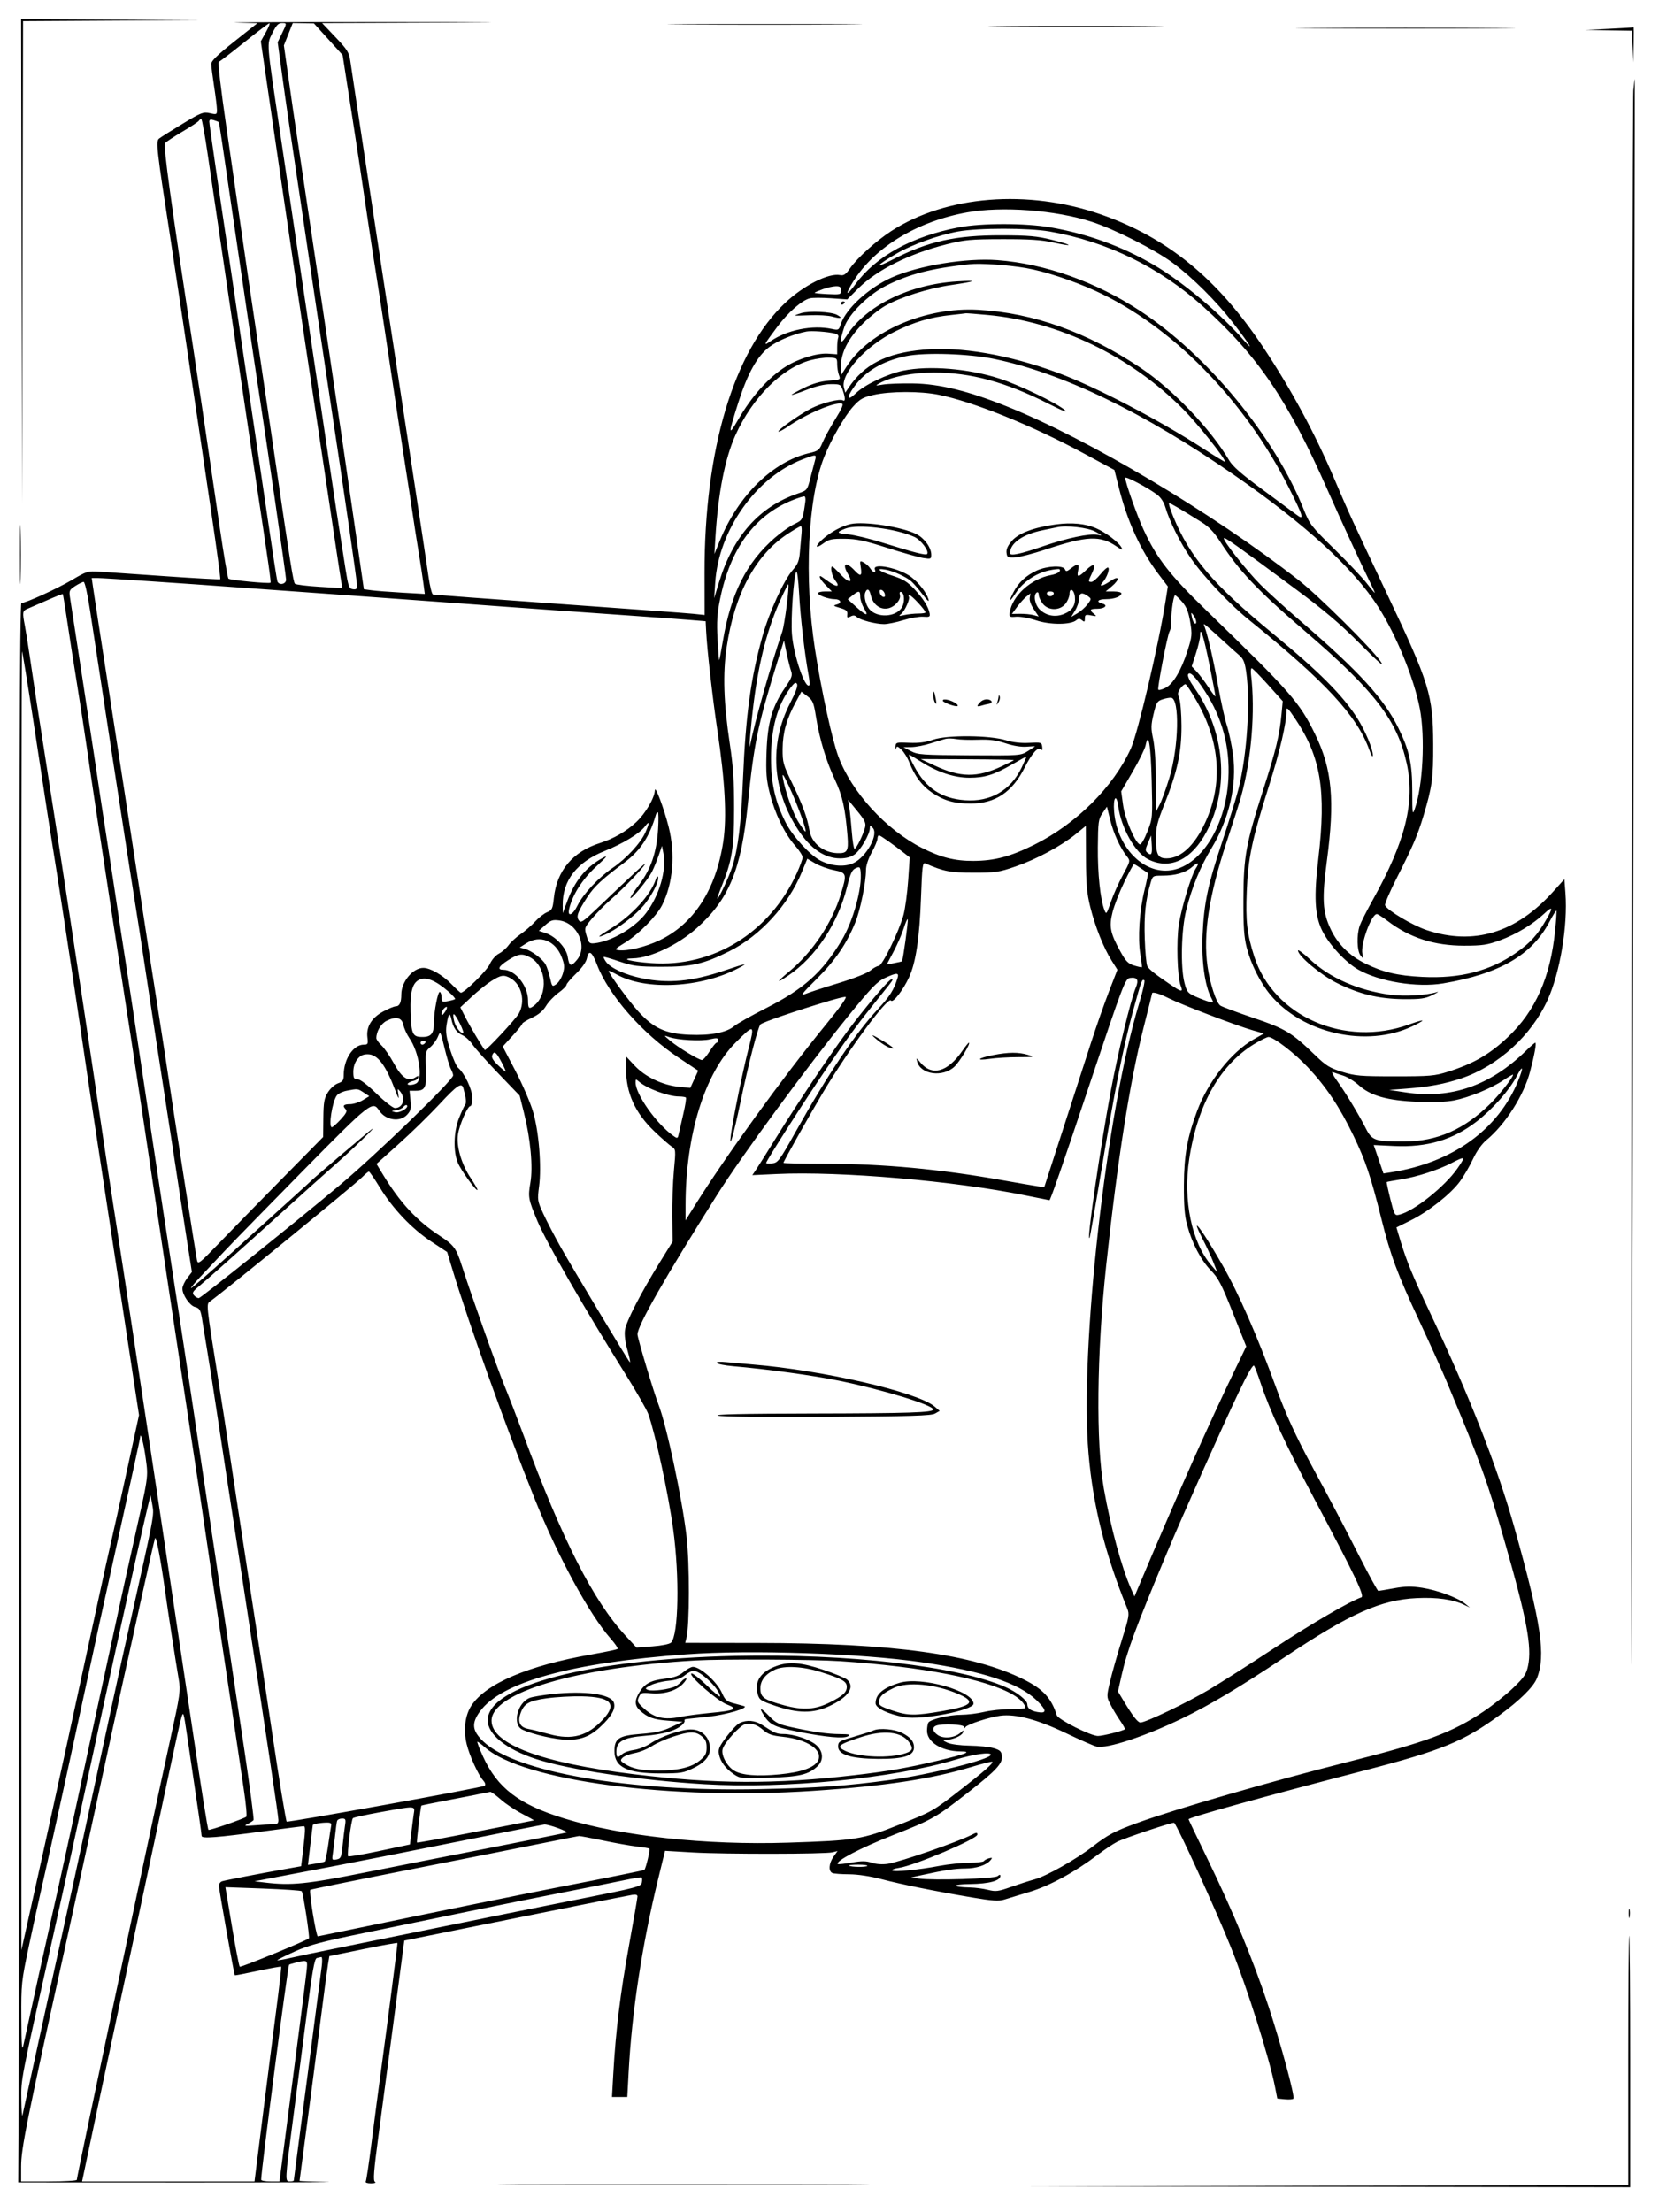 <svg xmlns="http://www.w3.org/2000/svg" width="864" height="1152" viewBox="0 0 864 1152" version="1.1">
	<path d="M 11.246 136.250 L 11.492 262.500 11.750 136.760 L 12.008 11.020 58.254 10.750 L 104.500 10.480 57.750 10.240 L 11 10 11.246 136.250 M 122.773 11.747 L 134.046 12.066 122.023 21.604 C 113.204 28.601, 110.005 31.723, 110.018 33.321 C 110.028 34.520, 110.695 39.775, 111.500 45 C 112.305 50.225, 112.972 55.690, 112.982 57.145 C 112.999 59.680, 112.847 59.755, 109.296 58.954 C 105.864 58.180, 104.816 58.587, 95.046 64.493 C 89.246 67.999, 83.754 71.460, 82.843 72.184 C 81.116 73.555, 81.608 77.923, 88.511 122.500 C 90.170 133.216, 99.836 197.706, 103.124 220 C 104.220 227.425, 107.366 248.737, 110.115 267.359 C 112.865 285.982, 114.936 301.398, 114.716 301.617 C 114.497 301.836, 101.759 301.140, 86.409 300.070 C 71.059 299, 55.575 297.931, 52 297.695 C 45.719 297.279, 45.231 297.424, 37.500 301.988 C 29.718 306.582, 13.442 314, 11.142 314 C 10.288 314, 9.969 411.536, 9.879 700.750 C 9.812 913.462, 9.700 1098.525, 9.629 1112 L 9.500 1136.500 97 1136.533 C 145.125 1136.550, 178.088 1136.426, 170.250 1136.255 C 162.412 1136.085, 156 1135.845, 156.001 1135.723 C 156.001 1135.600, 157.594 1123.575, 159.541 1109 C 161.487 1094.425, 164.651 1070.125, 166.572 1055 C 168.493 1039.875, 170.392 1025.508, 170.793 1023.074 L 171.522 1018.647 189.261 1014.994 C 199.017 1012.985, 207 1011.563, 207 1011.832 C 207 1013.068, 201.648 1054.665, 199 1074 C 197.382 1085.825, 194.936 1104.404, 193.565 1115.286 C 192.195 1126.169, 190.805 1135.506, 190.478 1136.036 C 190.141 1136.581, 191.319 1136.993, 193.191 1136.985 C 195.204 1136.975, 196.012 1136.659, 195.253 1136.178 C 194.275 1135.556, 194.651 1130.552, 196.999 1112.943 C 201.647 1078.082, 202.910 1068.552, 206.862 1038.531 L 210.543 1010.563 243.522 1003.881 C 282.843 995.913, 325.421 987.404, 329.250 986.748 C 331.054 986.439, 332 986.714, 332 987.548 C 332 988.246, 330.007 999.771, 327.571 1013.159 C 323.081 1037.838, 320.664 1057.558, 319.409 1079.750 L 318.717 1092 322.706 1092 L 326.695 1092 327.374 1079.250 C 329.049 1047.756, 334.376 1012.838, 342.719 978.655 L 346.342 963.809 360.921 964.655 C 377.487 965.615, 429.673 965.550, 433.603 964.563 L 436.199 963.912 434.099 966.860 C 431.615 970.350, 431.360 974.541, 433.582 975.393 C 434.452 975.727, 438.389 976.011, 442.332 976.025 C 446.685 976.041, 453.231 977.029, 459 978.541 C 469.624 981.327, 487.041 984.844, 506.444 988.122 C 516.761 989.865, 520.111 990.088, 522.944 989.220 C 524.900 988.621, 530.923 986.786, 536.330 985.141 C 546.768 981.966, 559.759 974.887, 571.617 965.912 C 575.216 963.188, 579.812 960.123, 581.830 959.101 C 585.706 957.139, 611.040 948.684, 611.500 949.199 C 613.600 951.543, 633.679 995.598, 641.035 1014 C 649.664 1035.585, 661.056 1071.629, 664.035 1086.774 L 665.223 1092.811 669.186 1093.189 C 671.366 1093.397, 673.353 1093.238, 673.601 1092.837 C 674.415 1091.520, 667.201 1064.781, 660.666 1044.890 C 652.983 1021.509, 642.319 995.729, 628.904 968.109 C 623.457 956.893, 619 947.569, 619 947.388 C 619 946.448, 658.380 935.517, 710.500 921.990 C 750.984 911.483, 762.148 906.913, 781 893.130 C 791.510 885.445, 798.607 878.440, 800.386 873.993 C 805.156 862.071, 802.734 845.726, 788.830 796 C 779.945 764.225, 765.355 727.017, 744.673 683.390 C 735.752 664.571, 732.453 656.528, 729.181 645.622 L 727.249 639.181 734.633 635.532 C 743.924 630.940, 755.520 621.783, 760.312 615.256 C 762.335 612.500, 765.393 607.248, 767.107 603.585 C 769.048 599.437, 771.687 595.714, 774.103 593.713 C 783.988 585.528, 793.578 570.477, 796.859 558 C 799.211 549.056, 800.296 543, 799.546 543 C 799.247 543, 797.089 544.868, 794.751 547.152 C 776.129 565.341, 755.780 572.428, 732.310 568.899 L 723.500 567.574 732.500 566.890 C 744.191 566.001, 752.497 564.444, 761.131 561.523 C 780.236 555.059, 797.559 539.276, 806.013 520.631 C 812.466 506.400, 816.535 482.021, 815.270 465.169 L 814.720 457.838 808.772 464.428 C 789.493 485.789, 767.465 492.465, 743.038 484.351 C 735.665 481.901, 722.303 473.952, 721.340 471.443 C 721.066 470.731, 723.778 464.377, 727.365 457.324 C 735.797 440.746, 738.306 434.906, 741.343 424.790 C 745.877 409.686, 746.484 405.221, 746.412 387.500 C 746.309 361.842, 744.525 356.050, 722.228 309 C 704.435 271.453, 702.464 267.152, 694.958 249.500 C 684.716 225.412, 672.227 202.309, 657.659 180.500 C 633.903 144.937, 607.830 123.672, 573.204 111.619 C 535.271 98.416, 492.807 101.791, 464.232 120.282 C 456.274 125.433, 446.427 134.333, 442.636 139.804 C 440.483 142.910, 439.439 143.615, 437.534 143.251 C 431.476 142.093, 418.555 148.625, 408.916 157.718 C 382.089 183.025, 366.833 234.123, 366.920 298.376 L 366.950 320.253 361.225 319.646 C 358.076 319.313, 326.475 316.982, 291 314.468 C 255.525 311.953, 226.035 309.746, 225.467 309.562 C 224.899 309.379, 223.870 305.240, 223.181 300.365 C 222.491 295.489, 219.487 275.525, 216.503 256 C 199.554 145.063, 183.685 40.588, 182.420 31.612 C 181.816 27.326, 180.871 25.817, 174.746 19.369 L 167.760 12.015 232.130 11.750 C 271.670 11.587, 260.819 11.474, 204 11.456 C 153.125 11.440, 116.573 11.571, 122.773 11.747 M 127.247 21.996 C 120.508 27.407, 114.542 31.986, 113.989 32.170 C 113.365 32.378, 114.917 45.772, 118.082 67.503 C 120.886 86.751, 123.783 106.775, 124.518 112 C 126.140 123.517, 131.816 162.034, 136.013 190 C 137.705 201.275, 140.862 222.650, 143.029 237.500 C 151.198 293.482, 152.733 303.132, 153.604 303.979 C 154.097 304.458, 159.857 305.174, 166.404 305.570 L 178.309 306.291 177.641 302.395 C 176.984 298.566, 174.955 285.133, 169.045 245.500 C 167.405 234.500, 165.134 219.425, 164 212 C 158.822 178.107, 149.730 116.841, 141.370 59.500 L 135.830 21.500 138.473 16.750 C 139.926 14.137, 140.752 12.035, 140.308 12.078 C 139.863 12.121, 133.986 16.584, 127.247 21.996 M 141.847 17.250 C 138.868 23.336, 138.639 20.432, 146.012 70 C 148.262 85.125, 151.402 106.275, 152.991 117 C 155.728 135.486, 158.500 154.035, 166.587 208 C 168.523 220.925, 170.755 236, 171.546 241.500 C 173.106 252.348, 177.220 279.226, 179.887 296 C 181.395 305.482, 181.772 306.531, 183.778 306.820 C 185.427 307.057, 186 306.634, 186 305.177 C 186 303.105, 178.533 251.551, 172.505 212 C 170.534 199.075, 167.163 176.575, 165.013 162 C 162.863 147.425, 159.927 127.625, 158.488 118 C 150.857 66.945, 148.828 53.077, 146.818 38.236 L 144.615 21.972 146.807 17.459 C 149.505 11.907, 149.507 12, 146.708 12 C 144.937 12, 143.834 13.191, 141.847 17.250 M 150.154 17.818 L 147.843 23.636 150.450 42.068 C 151.884 52.206, 153.484 63.200, 154.005 66.500 C 154.526 69.800, 156.750 84.650, 158.946 99.500 C 161.142 114.350, 163.865 132.575, 164.998 140 C 166.130 147.425, 167.707 158, 168.501 163.500 C 169.296 169, 171.327 182.725, 173.015 194 C 177.917 226.745, 178.475 230.545, 184.129 269.667 L 189.500 306.833 193.500 307.384 C 195.700 307.687, 202.839 308.239, 209.363 308.610 L 221.227 309.286 220.522 303.893 C 220.134 300.927, 218.968 293.325, 217.932 287 C 216.895 280.675, 215.597 272.350, 215.047 268.500 C 214.497 264.650, 212.699 252.901, 211.051 242.391 C 209.402 231.882, 205.783 208.032, 203.008 189.391 C 200.233 170.751, 197.080 150.100, 196.003 143.500 C 194.925 136.900, 192.918 123.850, 191.542 114.500 C 188.198 91.779, 185.298 72.555, 183.470 61 C 182.644 55.775, 181.171 46.358, 180.196 40.073 L 178.424 28.646 170.962 20.407 L 163.500 12.168 157.983 12.084 L 152.465 12 150.154 17.818 M 357.175 12.750 C 379.547 12.900, 416.447 12.900, 439.175 12.750 C 461.904 12.600, 443.600 12.477, 398.500 12.477 C 353.400 12.477, 334.804 12.600, 357.175 12.750 M 523.176 13.750 C 543.348 13.901, 576.648 13.901, 597.176 13.750 C 617.704 13.599, 601.200 13.475, 560.500 13.475 C 519.800 13.475, 503.004 13.598, 523.176 13.750 M 685.750 14.750 C 711.187 14.898, 752.812 14.898, 778.250 14.750 C 803.688 14.601, 782.875 14.480, 732 14.480 C 681.125 14.480, 660.313 14.601, 685.750 14.750 M 838 15 L 825.500 15.595 837.710 15.797 L 849.919 16 850.256 24.250 L 850.593 32.500 850.796 23.250 C 850.908 18.163, 850.888 14.091, 850.750 14.203 C 850.612 14.314, 844.875 14.673, 838 15 M 850.653 47.205 C 850.329 50.667, 849.906 260.950, 849.712 514.500 C 849.518 768.050, 849.514 919.025, 849.701 850 C 850.310 626.261, 851.526 41.508, 851.382 41.205 C 851.305 41.042, 850.977 43.742, 850.653 47.205 M 103.545 62.927 C 103.230 63.436, 99.382 65.973, 94.994 68.565 C 90.606 71.156, 86.534 73.856, 85.945 74.566 C 84.953 75.762, 89.200 106.641, 100.514 180.500 C 102.812 195.505, 105.699 215.028, 114.562 275.500 C 116.577 289.250, 118.560 300.862, 118.968 301.305 C 119.698 302.097, 140.147 304.074, 140.873 303.423 C 141.224 303.107, 140.164 295.668, 132.978 248 C 128.462 218.047, 111.414 102.875, 108.295 81.250 C 106.768 70.662, 105.204 62, 104.818 62 C 104.433 62, 103.860 62.417, 103.545 62.927 M 109 63.416 C 109 64.814, 113.582 96.262, 120.523 142.500 C 121.927 151.850, 124.624 170.075, 126.516 183 C 128.408 195.925, 131.113 214.150, 132.526 223.500 C 133.939 232.850, 137.096 254.225, 139.542 271 C 141.987 287.775, 144.202 302.063, 144.463 302.750 C 145.305 304.968, 149 304.235, 149 301.850 C 149 299.971, 138.584 228.257, 134.498 202 C 133.685 196.775, 130.748 176.975, 127.973 158 C 125.197 139.025, 121.590 114.500, 119.956 103.500 C 118.323 92.500, 116.357 79.080, 115.588 73.678 C 114.819 68.276, 114.035 63.720, 113.845 63.553 C 113.655 63.385, 112.487 62.937, 111.250 62.557 C 109.587 62.046, 109 62.270, 109 63.416 M 503.640 110.599 C 477.738 115.279, 455.736 128.577, 444.518 146.333 C 439.899 153.643, 440.520 154.784, 445.457 148.059 C 456.272 133.326, 475.015 123.030, 499.500 118.371 C 511.249 116.136, 534.058 116.144, 547 118.388 C 566.350 121.743, 584.337 128.268, 600.902 137.943 C 615.746 146.612, 635.755 163.404, 648.038 177.500 C 653.731 184.033, 650.432 178.773, 642.085 168.007 C 633.380 156.780, 621.005 144.478, 610.821 136.927 C 601.463 129.989, 580.431 119.331, 568.500 115.481 C 549.625 109.390, 521.888 107.303, 503.640 110.599 M 498.951 120.547 C 488.855 122.376, 474.979 127.358, 466.952 132.036 C 456.095 138.363, 454.852 140.319, 465 135.107 C 483.403 125.654, 497.651 122.485, 521.500 122.538 C 535.823 122.570, 539.967 122.940, 547.818 124.887 C 559.066 127.677, 559.519 128.734, 548.406 126.260 C 542.374 124.917, 536.115 124.509, 522 124.539 C 505.400 124.575, 502.421 124.850, 493 127.219 C 473.465 132.132, 456.690 140.510, 446.965 150.210 L 441.240 155.920 432.745 155.320 C 428.072 154.990, 423.148 154.997, 421.802 155.335 C 417.579 156.395, 410.465 162.616, 404.802 170.199 C 397.477 180.009, 397.293 180.419, 401.505 177.561 C 410.070 171.749, 423.159 169.151, 433.163 171.279 C 436.692 172.030, 436.867 171.934, 437.953 168.641 C 440.583 160.674, 452.614 149.714, 464.502 144.457 C 478.543 138.247, 503.116 134.224, 519.469 135.457 C 544.270 137.328, 570.831 146.793, 593.926 161.991 C 629.031 185.093, 663.980 227.581, 679.067 265.500 C 682.069 273.044, 682.977 274.212, 695.004 286 C 702.018 292.875, 709.611 300.903, 711.878 303.840 C 714.145 306.777, 716 308.960, 716 308.692 C 716 308.424, 714.695 305.572, 713.101 302.353 C 708.910 293.891, 698.170 270.560, 691.534 255.500 C 670.798 208.440, 655.172 185.383, 626.507 159.549 C 603.816 139.100, 576.460 125.744, 546.619 120.547 C 535.601 118.628, 509.545 118.628, 498.951 120.547 M 505 137.582 C 485.108 139.730, 473.545 142.699, 461.516 148.748 C 452.233 153.417, 441.982 163.589, 439.667 170.428 C 437.028 178.230, 437.520 180.145, 440.830 174.946 C 450.825 159.244, 473.594 148.026, 498.500 146.533 C 509.664 145.863, 508.597 146.484, 495.207 148.449 C 483.344 150.191, 468.987 154.727, 461.021 159.251 C 457.984 160.975, 452.774 165.111, 449.442 168.443 C 441.943 175.942, 438 183.505, 438 190.392 L 438 195.392 440.843 190.946 C 452.708 172.393, 481.946 159.780, 509.500 161.329 C 538.233 162.944, 566.215 172.958, 594.117 191.613 C 610.751 202.734, 630.505 223.394, 640.163 239.771 C 642.001 242.887, 646.710 247.002, 657.591 254.999 C 665.791 261.026, 673.737 266.904, 675.250 268.062 C 679.474 271.295, 678.790 268.937, 671.064 253.628 C 648.098 208.115, 610.066 169.499, 570.411 151.428 C 558.595 146.043, 543.821 141.201, 534.233 139.571 C 524.698 137.949, 510.526 136.985, 505 137.582 M 428.575 150.579 C 426.416 151.369, 424.467 152.199, 424.244 152.423 C 424.020 152.647, 427.025 152.980, 430.921 153.165 C 437.700 153.486, 438.004 153.403, 438.002 151.250 C 438 149.446, 437.455 149.014, 435.250 149.070 C 433.738 149.109, 430.734 149.788, 428.575 150.579 M 438 158.059 C 438 158.641, 438.450 158.840, 439 158.500 C 439.550 158.160, 440 157.684, 440 157.441 C 440 157.198, 439.550 157, 439 157 C 438.450 157, 438 157.477, 438 158.059 M 417.250 163.059 C 415.462 163.608, 414 164.160, 414 164.286 C 414 164.412, 417.518 164.355, 421.817 164.160 C 426.116 163.965, 431.378 164.287, 433.511 164.875 C 438.040 166.126, 439.147 165.684, 435.874 163.932 C 432.871 162.325, 421.392 161.787, 417.250 163.059 M 495.500 164.013 C 484.628 165.164, 476.327 167.596, 466.067 172.635 C 451.038 180.018, 437.674 194.713, 439.514 201.835 L 440.203 204.500 441.851 202.024 C 449.998 189.787, 461.536 183.883, 480.744 182.122 C 500.084 180.349, 525.177 184.650, 551 194.164 C 570.272 201.264, 603.320 218.493, 626.750 233.655 C 632.938 237.659, 638 240.729, 638 240.479 C 638 238.559, 623.758 220.695, 616.026 212.916 C 588.644 185.370, 551.497 167.482, 514.500 164.028 C 508.450 163.464, 503.275 163.062, 503 163.137 C 502.725 163.211, 499.350 163.605, 495.500 164.013 M 420 172.644 C 413.410 173.869, 405.029 177.367, 400.568 180.754 C 394.354 185.474, 389.327 194.495, 384.548 209.500 C 379.211 226.262, 379.183 227.558, 384.355 218.657 C 391.527 206.312, 400.097 196.704, 409 191.026 C 415.559 186.842, 425.505 183.772, 431.213 184.168 L 436.001 184.500 436.001 180.832 C 436 178.814, 436.252 176.507, 436.560 175.705 C 436.924 174.757, 436.312 174.048, 434.810 173.679 C 430.951 172.731, 422.652 172.151, 420 172.644 M 471.813 185.454 C 459.650 187.994, 450.726 193.255, 444.872 201.336 C 440.658 207.153, 441.184 209.201, 445.750 204.750 C 450.234 200.378, 462.205 194.681, 470.455 192.992 C 483.919 190.236, 504.396 191.927, 520.472 197.121 C 530.771 200.449, 550.039 209.722, 554.500 213.499 C 556.485 215.179, 553.593 214.058, 545.952 210.187 C 523.745 198.934, 505.568 194, 486.323 194 C 475.313 194, 464.130 196.192, 458.106 199.531 C 455.618 200.911, 455.704 200.943, 460 200.238 C 462.475 199.832, 469.450 199.576, 475.500 199.669 C 489.234 199.880, 504.233 203.558, 524.500 211.685 C 566.780 228.637, 631.426 267.122, 676.179 301.982 C 686.417 309.957, 714.434 337.727, 718.966 344.393 C 721.384 347.949, 718.495 345.472, 708.397 335.332 C 697.763 324.654, 689.764 317.870, 674.328 306.439 C 644.072 284.032, 637.966 279.701, 637.413 280.253 C 636.548 281.119, 649.167 297.144, 656.500 304.491 C 660.350 308.348, 670.025 317.128, 678 324.002 C 707.875 349.752, 720.749 363.851, 728.220 379 C 733.997 390.712, 735.500 397.571, 735.500 412.211 C 735.500 423.924, 735.603 424.630, 736.814 421.211 C 741.015 409.342, 742.297 384.057, 739.456 369.080 C 736.492 353.459, 727.129 330.571, 717.709 315.923 C 704.754 295.778, 679.988 273.143, 642.500 247.186 C 595.560 214.684, 553.569 194.371, 518 186.960 C 504.614 184.170, 481.561 183.419, 471.813 185.454 M 422.102 187.566 C 407.248 191.607, 391.845 207.001, 383.002 226.643 C 377.529 238.798, 373.993 256.897, 372.577 280 L 372.057 288.500 374.927 281.476 C 384.587 257.840, 402.556 240.299, 421.616 235.899 C 426.131 234.857, 426.736 234.371, 428.337 230.501 C 429.304 228.162, 432.287 222.704, 434.966 218.374 C 438.481 212.692, 439.443 210.410, 438.423 210.178 C 434.526 209.289, 420.040 215.470, 410.180 222.231 C 407.804 223.860, 405.660 224.993, 405.416 224.750 C 404.748 224.081, 416.301 215.872, 422.259 212.783 C 427.854 209.881, 437.310 207.455, 438.986 208.491 C 440.310 209.310, 440.275 207.088, 438.902 203.149 C 437.860 200.159, 437.544 200.002, 432.652 200.034 C 429.378 200.056, 424.786 201.139, 420.054 203.005 C 415.959 204.620, 412.463 205.796, 412.285 205.618 C 412.106 205.440, 414.952 203.821, 418.608 202.022 C 423.174 199.773, 427.226 198.591, 431.553 198.244 C 437.741 197.747, 437.835 197.696, 436.925 195.304 C 436.416 193.965, 436 191.408, 436 189.622 C 436 186.489, 435.849 186.369, 431.750 186.236 C 429.413 186.160, 425.071 186.758, 422.102 187.566 M 455 205.640 C 449.421 206.896, 447.919 207.741, 444.401 211.603 C 440.010 216.422, 432.752 229.029, 429.204 238 C 420.695 259.513, 418.708 301.044, 424.420 338 C 427.747 359.530, 433.317 385.075, 436.629 393.992 C 443.474 412.425, 461.441 432.083, 480.060 441.512 C 489.949 446.520, 497.282 448.370, 507 448.311 C 517.972 448.244, 526.121 446.084, 538.500 439.965 C 560.453 429.112, 579.877 409.781, 588.962 389.744 C 592.603 381.715, 603.446 335.598, 607.020 312.943 L 608.212 305.386 603.335 298.942 C 594.041 286.663, 587.133 271.591, 582.673 253.859 L 580.379 244.739 564.940 236.382 C 537.679 221.628, 507.155 209.272, 488.792 205.559 C 479.322 203.644, 463.700 203.681, 455 205.640 M 418 239.200 C 393.858 248.400, 374.326 275.918, 372.485 303.325 L 371.936 311.500 374.515 303.063 C 381.812 279.187, 395.476 263.821, 415.450 257.027 C 420.380 255.350, 420.408 255.316, 422.042 248.921 C 422.945 245.390, 424.029 241.262, 424.450 239.750 C 425.356 236.501, 425.134 236.482, 418 239.200 M 586 248.824 C 586 251.043, 592.175 268.509, 595.521 275.756 C 602.441 290.741, 609.095 299.291, 628.396 318 C 672.355 360.611, 676.759 365.632, 684.972 382.500 C 693.756 400.541, 695.239 416.670, 691.025 448.334 C 688.389 468.142, 688.766 474.883, 693.011 483.859 C 696.685 491.627, 702.781 497.685, 711 501.734 C 720.240 506.286, 727.863 508.076, 740.739 508.718 C 760.385 509.697, 776.082 505.638, 789.739 496.047 C 796.972 490.968, 800.736 486.805, 805.316 478.822 C 808.980 472.436, 808.686 471.588, 804.250 475.740 C 798.249 481.358, 789.605 486.577, 781.261 489.620 C 774.519 492.078, 772.084 492.446, 762.507 492.450 C 746.929 492.457, 734.115 488.314, 722.654 479.565 C 720.085 477.604, 717.573 476, 717.073 476 C 714.204 476, 708.463 491.710, 709.525 496.654 C 710.108 499.371, 710.065 499.412, 708.568 497.559 C 706.700 495.246, 706.471 486.816, 708.146 482.010 C 708.777 480.202, 711.868 474.110, 715.015 468.473 C 731.967 438.113, 737.052 417.590, 732.600 397.500 C 727.604 374.951, 716.005 359.887, 679.500 328.542 C 654.823 307.354, 645.348 297.372, 635.644 282.343 C 632.263 277.106, 629.612 274.307, 625.762 271.909 C 614.199 264.707, 609.583 262, 608.866 262 C 608.452 262, 609.432 265.197, 611.043 269.104 C 619.724 290.156, 631.638 304.171, 662.399 329.519 C 687.125 349.893, 699.099 361.864, 706.811 373.919 C 710.917 380.338, 715.015 390.042, 714.964 393.230 C 714.942 394.632, 714.234 393.575, 713.114 390.465 C 706.722 372.718, 690.123 354.803, 650.295 322.661 C 640.456 314.721, 626.604 300.015, 620.174 290.684 C 614.637 282.647, 609.129 271.628, 606.916 264.159 C 606.107 261.430, 604.492 258.975, 602.565 257.545 C 597.567 253.837, 586 247.747, 586 248.824 M 412.514 260.536 C 392.879 268.516, 380.331 285.736, 375.013 312 C 373.480 319.568, 373.212 323.791, 373.695 332.766 C 374.028 338.962, 374.419 343.912, 374.564 343.766 C 374.708 343.620, 375.591 339, 376.525 333.500 C 380.692 308.981, 388.763 292.953, 403.370 280.191 C 406.599 277.370, 411.197 274.115, 413.589 272.957 C 418.096 270.775, 418.049 270.870, 419.411 261.226 C 419.587 259.976, 419.435 258.769, 419.073 258.545 C 418.710 258.321, 415.759 259.217, 412.514 260.536 M 10.434 288.500 C 10.433 302.250, 10.574 308.014, 10.747 301.308 C 10.919 294.603, 10.920 283.353, 10.748 276.308 C 10.576 269.264, 10.434 274.750, 10.434 288.500 M 443 272.895 C 438.342 273.898, 432.263 277.235, 428.155 281.042 C 424.068 284.829, 424.650 286.058, 429.005 282.838 C 431.701 280.845, 433.298 280.511, 439.834 280.573 C 446.064 280.633, 450.216 281.513, 462 285.272 C 469.975 287.815, 478.413 290.203, 480.750 290.576 C 484.750 291.216, 485 291.115, 484.996 288.878 C 484.990 285.182, 481.459 280.273, 477.289 278.164 C 469.741 274.346, 450.203 271.343, 443 272.895 M 550.061 273.059 C 538.641 274.587, 530.577 277.578, 527.050 281.596 C 524.856 284.094, 523.980 286.012, 524.193 287.850 C 524.472 290.259, 524.863 290.484, 528.500 290.323 C 530.700 290.226, 537.994 288.330, 544.708 286.110 C 566.070 279.046, 572.923 278.744, 581.393 284.492 C 584.485 286.590, 584.901 286.683, 584.047 285.088 C 582.585 282.357, 575.857 277.261, 570.830 275.078 C 565.272 272.664, 558.170 271.973, 550.061 273.059 M 410.383 277.908 C 393.560 288.840, 382.540 309.249, 378.435 337.073 C 376.374 351.047, 376.870 366.013, 380.106 387.500 C 381.864 399.176, 382.356 406.711, 382.325 421.500 C 382.283 441.861, 381.245 448.162, 375.659 461.992 C 374.324 465.296, 373.399 468, 373.602 468 C 374.329 468, 379.752 456.404, 381.319 451.500 C 384.412 441.814, 385.950 429.255, 386.950 405.500 C 388.335 372.600, 390.999 353.076, 397.055 331.426 C 400.592 318.780, 408.217 302.100, 412.897 296.770 C 415.545 293.755, 416.221 292.023, 416.602 287.290 C 416.859 284.106, 417.235 279.813, 417.439 277.750 C 417.643 275.688, 417.492 274, 417.104 274 C 416.715 274, 413.691 275.759, 410.383 277.908 M 440.322 275.256 C 435.327 277.211, 435.545 277.679, 441.725 278.270 C 444.901 278.573, 452.900 280.504, 459.500 282.560 C 476.042 287.714, 482.072 289.261, 482.795 288.538 C 484.137 287.196, 479.652 281.147, 476.150 279.575 C 466.276 275.144, 446.651 272.778, 440.322 275.256 M 550.500 274.567 C 549.400 274.816, 546.025 275.520, 543 276.130 C 532.645 278.222, 526 282.885, 526 288.062 C 526 289.679, 531.331 288.562, 543.347 284.428 C 555.551 280.230, 567.348 277.732, 571.416 278.485 C 574.361 279.030, 574.320 278.958, 570.500 276.868 C 566.588 274.728, 555.453 273.447, 550.500 274.567 M 448.273 295.295 C 449.048 300.073, 448.248 300.477, 444.967 296.965 C 440.436 292.115, 438.374 293.439, 441.697 299.065 C 444.449 303.723, 442.165 303.831, 437.887 299.244 C 435.709 296.910, 433.719 295, 433.464 295 C 432.159 295, 433.266 300.068, 435.073 302.365 C 437.799 305.831, 435.613 305.903, 431 302.500 C 429.136 301.125, 427.474 300, 427.306 300 C 426.229 300, 427.440 302.070, 430.119 304.810 L 433.237 308 429.619 308 C 427.628 308, 426 308.406, 426 308.902 C 426 310.019, 431.493 312, 434.590 312 C 437.796 312, 438.707 313.999, 435.851 314.767 C 433.741 315.335, 433.911 315.520, 437.500 316.566 C 440.721 317.505, 441.452 318.154, 441.256 319.898 C 441.048 321.747, 441.293 321.913, 442.937 321.034 C 444.324 320.291, 445.229 320.355, 446.181 321.261 C 447.859 322.860, 456.001 325, 460.409 325 C 462.268 325, 466.803 324.069, 470.487 322.931 C 474.171 321.794, 478.830 320.994, 480.842 321.155 C 484.006 321.408, 484.453 321.182, 484.151 319.482 C 483.537 316.027, 480.909 311.817, 476.274 306.862 C 472.649 302.987, 470.410 301.603, 464.881 299.823 C 457.757 297.528, 455.551 295.599, 461.250 296.648 C 465.435 297.419, 471.922 300.371, 474.588 302.719 C 475.736 303.731, 478.387 306.795, 480.479 309.529 C 483.115 312.974, 484.049 313.733, 483.525 312 C 482.476 308.535, 478.592 303.553, 474.516 300.445 C 468.535 295.882, 454.256 292.899, 455.638 296.500 C 456.475 298.680, 454.693 298.339, 453.261 296.046 C 452.590 294.971, 451.064 293.570, 449.871 292.931 C 447.798 291.822, 447.727 291.927, 448.273 295.295 M 557.738 295.991 C 555.601 297.672, 555.118 297.750, 554.635 296.491 C 553.790 294.288, 545.425 294.625, 540 297.081 C 534.485 299.577, 530.428 303.311, 527.908 308.210 C 525.074 313.721, 525.594 313.955, 529.057 308.728 C 532.828 303.034, 539.510 298.485, 546.214 297.047 C 549.007 296.449, 551.496 296.163, 551.746 296.413 C 552.779 297.446, 550.791 298.817, 547.316 299.468 C 536.873 301.428, 527.090 310.324, 525.854 318.986 C 525.525 321.299, 525.761 321.449, 529.262 321.158 C 531.331 320.986, 536.004 321.836, 539.646 323.049 C 546.843 325.444, 557.591 325.415, 560.510 322.992 C 561.694 322.009, 562.308 322.011, 563.500 323 C 564.756 324.042, 565 323.887, 565 322.043 C 565 320.097, 565.378 319.914, 568.250 320.468 C 571.162 321.029, 571.318 320.948, 569.750 319.687 C 567.189 317.627, 567.583 317, 571.441 317 C 575.388 317, 577.235 315.136, 574.101 314.316 C 570.575 313.394, 571.758 312, 576.066 312 C 580.334 312, 584 310.598, 584 308.965 C 584 308.434, 582.165 308, 579.923 308 L 575.847 308 578.923 305.411 C 583.403 301.642, 582.966 299.405, 578.360 302.530 C 574.131 305.400, 571.987 305.777, 574.275 303.248 C 576.391 300.910, 578.127 296.197, 577.105 295.565 C 576.655 295.287, 574.851 296.846, 573.096 299.030 C 571.342 301.213, 569.252 303, 568.453 303 C 566.628 303, 566.637 302.829, 568.679 298.546 C 570.970 293.744, 569.648 292.980, 565.687 296.818 C 561.597 300.783, 560.660 300.823, 561.500 297 C 562.271 293.491, 561.261 293.220, 557.738 295.991 M 414.710 297.719 C 413.347 299.823, 411.786 322.144, 412.433 330.280 C 413.314 341.360, 419.333 359, 421.494 356.839 C 421.778 356.556, 421.579 354.055, 421.054 351.282 C 419.122 341.097, 416.819 321.167, 416.169 309 C 415.801 302.125, 415.145 297.048, 414.710 297.719 M 48.445 305.750 C 48.815 308.363, 49.992 316.125, 51.060 323 C 56.554 358.347, 73.366 467.569, 75.457 481.500 C 76.778 490.300, 79.667 508.975, 81.877 523 C 84.087 537.025, 86.618 553.450, 87.500 559.500 C 89.782 575.148, 101.916 652.981, 102.564 656.126 C 103.076 658.615, 103.661 658.174, 113.802 647.654 C 119.686 641.550, 134.355 626.546, 146.400 614.311 L 168.300 592.066 168.400 582.283 C 168.485 573.949, 168.837 571.958, 170.777 568.838 C 172.042 566.804, 174.375 564.716, 176.027 564.140 C 178.513 563.274, 179.001 562.563, 179.006 559.802 C 179.020 551.513, 184 544, 189.482 544 C 191.586 544, 191.766 543.640, 191.352 540.250 C 190.676 534.698, 193.483 530.055, 199.500 526.773 C 202.250 525.274, 205.239 524.036, 206.143 524.023 C 208.078 523.996, 209 521.993, 209 517.819 C 209 511.231, 215.049 503.976, 220.500 504.026 C 224.118 504.059, 230.424 507.683, 235 512.360 C 237.475 514.890, 239.725 516.963, 240 516.966 C 241.858 516.989, 253.569 505.446, 255.055 502.125 C 256.101 499.789, 258.088 497.489, 259.843 496.581 C 261.492 495.728, 263.752 493.752, 264.864 492.190 C 265.977 490.629, 268.804 488.034, 271.148 486.425 C 273.492 484.816, 276.897 481.865, 278.716 479.867 C 280.534 477.869, 283.318 475.697, 284.902 475.040 C 287.517 473.957, 287.845 473.269, 288.454 467.586 C 289.976 453.371, 298.255 443.528, 312.500 438.999 C 319.538 436.761, 326.128 432.959, 331.280 428.166 C 336.157 423.628, 340.899 415.547, 341.060 411.500 C 341.172 408.687, 345.777 420.928, 348.209 430.500 C 351.817 444.701, 350.521 460.178, 344.783 471.425 C 341.882 477.112, 332.551 486.540, 325.578 490.829 C 320.142 494.174, 319.846 494.528, 322.250 494.811 C 326.906 495.360, 336.302 493.074, 343.500 489.641 C 361.377 481.116, 372.939 463.184, 376.691 438.163 C 378.602 425.421, 377.608 406.922, 373.566 380 C 371.110 363.644, 368.227 338.124, 367.749 328.500 L 367.500 323.500 359 322.806 C 354.325 322.424, 340.375 321.407, 328 320.546 C 315.625 319.685, 299.425 318.543, 292 318.008 C 284.575 317.473, 271.975 316.573, 264 316.007 C 256.025 315.441, 240.725 314.322, 230 313.520 C 219.275 312.717, 194.525 310.928, 175 309.542 C 155.475 308.157, 133.200 306.560, 125.500 305.993 C 96.045 303.826, 53.801 301, 50.852 301 L 47.773 301 48.445 305.750 M 39.186 305.156 C 36.197 307.069, 35.925 307.633, 36.418 310.889 C 36.719 312.875, 39.423 330.475, 42.427 350 C 45.431 369.525, 48.582 390.225, 49.428 396 C 51.530 410.337, 53.451 422.994, 55.951 439 C 57.966 451.892, 59.093 459.290, 62.538 482.250 C 63.384 487.887, 64.721 496.550, 65.509 501.500 C 66.881 510.125, 69.707 528.816, 76.015 571 C 80.976 604.170, 89.919 663.190, 90.941 669.500 C 91.476 672.800, 92.620 680.225, 93.485 686 C 94.349 691.775, 95.711 700.775, 96.512 706 C 97.313 711.225, 99.338 724.725, 101.012 736 C 102.687 747.275, 104.719 760.887, 105.528 766.250 C 109.613 793.314, 121.548 872.984, 127.328 911.777 C 130.219 931.180, 132.340 947.393, 132.042 947.805 C 131.744 948.218, 130.375 949.116, 129 949.801 C 126.823 950.886, 127.325 950.979, 132.897 950.523 C 136.415 950.236, 140.577 950, 142.147 950 C 144.440 950, 144.999 949.559, 144.996 947.750 C 144.992 945.718, 139.697 910.374, 125.035 814.500 C 122.259 796.350, 119.110 775.875, 118.036 769 C 116.963 762.125, 114.707 747.275, 113.023 736 C 111.339 724.725, 109.050 710.100, 107.937 703.500 C 106.823 696.900, 105.683 689.925, 105.403 688 C 104.563 682.233, 104.039 681.227, 101.547 680.601 C 98.830 679.919, 95 674.341, 95 671.065 C 95 669.856, 96.112 667.409, 97.471 665.628 L 99.941 662.388 97.438 646.444 C 96.061 637.675, 94.535 627.800, 94.048 624.500 C 93.560 621.200, 91.565 608.150, 89.614 595.500 C 87.662 582.850, 83.984 559, 81.440 542.500 C 78.895 526, 76.221 508.450, 75.497 503.500 C 74.187 494.544, 72.163 481.546, 67.478 452 C 65.314 438.352, 53.127 358.952, 46.872 317.750 C 45.594 309.334, 44.175 303.007, 43.566 303.017 C 42.980 303.026, 41.009 303.989, 39.186 305.156 M 406.742 311.737 C 399.867 326.777, 395.437 343.508, 392.640 365 C 391.127 376.629, 389.752 392.607, 390.660 388 C 393.024 376.021, 401.002 347.842, 407.365 329 C 408.657 325.173, 411.231 305.033, 410.531 304.231 C 410.401 304.083, 408.696 307.461, 406.742 311.737 M 450.608 308.579 C 449.805 310.670, 450.902 315.077, 452.755 317.212 C 456.792 321.862, 466.352 321.444, 469.608 316.475 C 471.316 313.868, 471.146 308.866, 469.329 308.270 C 468.592 308.028, 468.352 308.629, 468.681 309.886 C 469.022 311.192, 468.315 312.776, 466.647 314.444 C 461.858 319.233, 455.005 316.852, 453.470 309.865 C 452.775 306.700, 451.542 306.146, 450.608 308.579 M 458.154 308.552 C 458.345 309.532, 459.105 310.536, 459.846 310.782 C 460.706 311.069, 461.066 310.588, 460.846 309.448 C 460.655 308.468, 459.895 307.464, 459.154 307.218 C 458.294 306.931, 457.934 307.412, 458.154 308.552 M 557 309.282 C 557 310.628, 556.067 312.916, 554.927 314.365 C 552 318.087, 546 318.087, 543.073 314.365 C 541.933 312.916, 541 310.864, 541 309.806 C 541 308.748, 540.550 308.160, 540 308.500 C 537.990 309.742, 538.942 315.042, 541.622 317.525 C 545.098 320.747, 549.774 321.539, 554.258 319.666 C 558.482 317.901, 560.237 315.092, 559.810 310.781 C 559.435 307.001, 557 305.701, 557 309.282 M 444 310.045 L 441.500 312.046 445.879 316.023 C 451.190 320.847, 452.644 321.104, 449.989 316.750 C 448.899 314.962, 448.006 312.262, 448.004 310.750 C 447.999 307.491, 447.337 307.375, 444 310.045 M 545.250 309.250 C 545.479 309.938, 546.267 310.500, 547 310.500 C 547.733 310.500, 548.521 309.938, 548.750 309.250 C 548.998 308.506, 548.289 308, 547 308 C 545.711 308, 545.002 308.506, 545.250 309.250 M 24.461 312.607 C 20.082 314.543, 15.488 316.537, 14.250 317.038 C 11.732 318.059, 11.609 318.861, 12.920 325.701 C 13.426 328.340, 14.567 335.450, 15.455 341.500 C 17.961 358.571, 19.698 369.908, 22.962 390.500 C 29.365 430.905, 44.330 528.958, 49.977 567.500 C 53.648 592.562, 58.218 622.706, 61.574 644 C 62.918 652.525, 66.493 675.925, 69.519 696 C 72.545 716.075, 75.691 736.887, 76.510 742.250 C 77.979 751.863, 79.415 761.388, 82.503 782 C 94.154 859.770, 97.559 882.540, 100.075 899.500 C 105.016 932.802, 108.142 952.475, 108.560 952.893 C 109.021 953.355, 127.132 947.075, 128.261 946.061 C 128.679 945.686, 128.103 939.331, 126.981 931.939 C 125.859 924.548, 124.495 915.350, 123.949 911.500 C 123.404 907.650, 121.859 897.300, 120.516 888.500 C 117.087 866.032, 109.407 814.627, 107.517 801.500 C 105.261 785.827, 101.701 762.100, 97.615 735.500 C 95.671 722.850, 91.550 695.625, 88.456 675 C 85.361 654.375, 81.779 630.525, 80.495 622 C 79.211 613.475, 76.311 594.125, 74.052 579 C 71.792 563.875, 69.303 547.450, 68.521 542.500 C 67.738 537.550, 65.964 526.075, 64.577 517 C 63.190 507.925, 60.256 488.800, 58.057 474.500 C 51.974 434.951, 47.306 404.006, 45.085 388.500 C 43.982 380.800, 41.693 365.950, 39.999 355.500 C 38.305 345.050, 36.029 330.454, 34.940 323.064 C 33.852 315.674, 32.840 309.507, 32.691 309.358 C 32.543 309.209, 28.839 310.671, 24.461 312.607 M 534.406 310.772 C 533.254 311.723, 531.116 314.118, 529.654 316.096 L 526.998 319.692 531.249 319.632 C 533.587 319.599, 536.728 319.899, 538.229 320.300 L 540.959 321.028 538.409 317.271 C 536.884 315.023, 536.033 312.607, 536.291 311.257 C 536.528 310.016, 536.673 309.010, 536.611 309.022 C 536.550 309.034, 535.558 309.822, 534.406 310.772 M 561.996 311.750 C 561.994 313.262, 561.065 316.021, 559.932 317.879 L 557.872 321.259 561.081 319.379 C 562.847 318.346, 565.238 316.227, 566.395 314.672 C 568.471 311.882, 568.474 311.825, 566.559 310.422 C 563.569 308.232, 562 308.688, 561.996 311.750 M 473.294 310.627 C 474.206 311.539, 471.224 318.282, 469.251 319.768 C 467.832 320.837, 468.112 320.916, 471.034 320.270 C 472.940 319.849, 476.188 319.503, 478.250 319.502 C 480.313 319.501, 482 319.243, 482 318.930 C 482 317.785, 474.812 310, 473.755 310 C 473.157 310, 472.949 310.282, 473.294 310.627 M 610.392 316.750 C 609.969 320.462, 609.734 324.270, 609.868 325.211 C 610.002 326.152, 609.637 327.810, 609.056 328.895 C 607.918 331.022, 602.747 357.772, 603.217 359.105 C 603.372 359.547, 604.994 359.183, 606.821 358.296 C 610.943 356.292, 615.139 349.257, 618.510 338.696 C 620.815 331.477, 620.915 330.372, 619.852 323.933 C 618.987 318.698, 617.965 316.110, 615.724 313.487 C 614.086 311.569, 612.389 310, 611.952 310 C 611.516 310, 610.814 313.038, 610.392 316.750 M 620.714 321.284 C 621.003 322.794, 621.635 324.274, 622.119 324.574 C 623.509 325.433, 623.145 322.581, 621.595 320.460 C 620.281 318.664, 620.223 318.717, 620.714 321.284 M 627.375 326.447 C 629.089 331.123, 632.150 344.554, 634.451 357.500 C 635.820 365.200, 637.849 374.337, 638.959 377.804 C 640.069 381.270, 641.512 388.122, 642.166 393.029 C 644.252 408.698, 640.164 426.488, 631.002 441.613 C 625.134 451.302, 620.644 462.259, 617.758 473.932 C 615.210 484.239, 614.746 503.566, 616.849 511.747 C 618.091 516.578, 618.562 517.155, 622.793 519.027 C 625.321 520.145, 628.468 521.330, 629.788 521.662 C 632.152 522.255, 632.165 522.219, 630.661 519.310 C 627.431 513.066, 625.699 500.275, 626.288 487.032 C 627.038 470.173, 628.962 461.040, 636.621 438 C 640.185 427.275, 643.994 414.900, 645.084 410.500 C 649.459 392.840, 651.244 365.442, 649.026 350 C 648.274 344.757, 647.552 343.040, 645.296 341.121 C 643.758 339.813, 639.993 336.438, 636.930 333.621 C 633.866 330.805, 630.302 327.600, 629.010 326.500 C 626.718 324.549, 626.678 324.548, 627.375 326.447 M 625.014 331.050 C 625.022 332.397, 624.040 336.539, 622.831 340.254 L 620.633 347.007 623.233 349.754 C 624.663 351.264, 627.445 354.965, 629.416 357.977 C 631.387 360.990, 633 363.062, 633 362.582 C 633 362.103, 631.590 354.688, 629.868 346.105 C 626.921 331.428, 624.981 325.409, 625.014 331.050 M 404.729 345 C 394.625 377.566, 392.685 386.956, 389.445 419 C 386.010 452.975, 379.652 468.346, 362.830 483.340 C 353.009 492.094, 338.571 498.924, 329.593 499.063 C 322.502 499.173, 328.734 500.788, 339.155 501.540 C 371.429 503.871, 400.977 485.588, 415.033 454.589 C 416.665 450.989, 418 447.316, 418 446.425 C 418 445.535, 416.185 442.745, 413.966 440.224 C 408.644 434.178, 403.486 423.480, 400.884 413.092 C 399.118 406.042, 398.848 402.568, 399.211 391.592 C 399.717 376.284, 402.108 367.979, 408.855 358.095 C 412.433 352.854, 412.815 351.768, 411.955 349.300 C 411.415 347.751, 410.371 343.563, 409.635 339.992 L 408.297 333.500 404.729 345 M 11.075 677.083 L 11.150 1015.500 19.943 976 C 27.843 940.510, 39.150 888.802, 51.648 831 C 54.086 819.725, 56.929 806.900, 57.966 802.500 C 59.003 798.100, 62.675 781.539, 66.126 765.699 L 72.400 736.897 70.227 722.699 C 69.031 714.889, 64.226 683.300, 59.548 652.500 C 54.870 621.700, 50.104 590.425, 48.958 583 C 47.811 575.575, 44.667 554.425, 41.971 536 C 37.669 506.606, 29.936 456.065, 27.051 438.500 C 25.953 431.811, 25.357 427.931, 17.454 376.034 C 14.400 355.978, 11.698 339.365, 11.451 339.117 C 11.203 338.869, 11.034 490.954, 11.075 677.083 M 651.523 351.250 C 653.836 370.181, 651.768 395.431, 646.300 415 C 645.455 418.025, 642.132 428.453, 638.916 438.174 C 629.614 466.289, 626.498 486.492, 628.878 503.244 C 630.152 512.209, 633.340 522.005, 635.508 523.614 C 636.334 524.226, 644.017 527.098, 652.582 529.996 C 669.473 535.710, 672.716 537.667, 685 549.556 C 690.610 554.986, 692.527 556.166, 699 558.174 C 705.795 560.281, 708.381 560.500, 726.500 560.500 C 744.746 560.500, 747.158 560.293, 754 558.136 C 767.386 553.915, 775.812 549.047, 785.340 540.028 C 799.670 526.464, 807.433 508.929, 809.905 484.541 C 810.460 479.063, 810.752 474.419, 810.553 474.220 C 810.355 474.022, 808.687 476.703, 806.846 480.179 C 797.723 497.411, 780.846 507.155, 751.558 512.100 C 738.012 514.387, 718.314 511.182, 707.335 504.904 C 700.590 501.047, 691.896 491.573, 688.421 484.294 C 684.710 476.519, 684.238 466.865, 686.596 446.940 C 690.768 411.694, 687.865 394.151, 674.585 374.356 C 670.724 368.600, 670 367.933, 670 370.130 C 670 376.521, 666.545 391.344, 660.916 409.101 C 652.052 437.066, 650.001 446.793, 649.303 464.185 C 648.679 479.738, 649.424 486.233, 653.179 498 C 663.154 529.257, 700.380 545.630, 733.851 533.480 C 737.468 532.167, 740.584 531.251, 740.777 531.444 C 740.970 531.637, 738.582 532.999, 735.471 534.470 C 711.755 545.690, 678.376 538.249, 661.567 517.996 C 656.302 511.653, 651.490 502.046, 649.298 493.504 C 647.868 487.935, 647.514 482.711, 647.569 468 C 647.651 445.977, 648.876 439.299, 658.100 410.583 C 664.501 390.659, 666.397 382.769, 667.419 371.817 L 668.042 365.133 660.359 356.567 C 656.133 351.855, 652.326 348, 651.900 348 C 651.474 348, 651.304 349.462, 651.523 351.250 M 618.705 351.325 C 618.408 352.102, 619.730 354.933, 621.643 357.618 C 637.917 380.448, 640.563 409.911, 628.418 433.025 C 620.627 447.850, 609.117 453.249, 597.790 447.391 C 591.126 443.945, 583.869 431.032, 582.408 420.022 C 581.463 412.892, 579.609 415.149, 580.229 422.676 C 581.635 439.747, 593.521 453.386, 607 453.394 C 623.698 453.404, 638.383 431.909, 639.748 405.459 C 640.601 388.928, 636.547 373.827, 627.548 360.015 C 622.388 352.095, 619.500 349.256, 618.705 351.325 M 411.676 358.181 C 404.908 367.054, 401.516 379.369, 401.535 395 C 401.551 407.992, 403.738 417.577, 409.121 428.239 C 412.732 435.393, 421.839 445.363, 427.318 448.161 C 433.059 451.092, 439.916 451.608, 444.460 449.452 C 451.321 446.196, 457.776 434.347, 454.483 431.055 C 453.172 429.744, 453 429.774, 453 431.319 C 453 434.392, 448.155 442.754, 445.123 444.912 C 443.162 446.309, 440.653 447, 437.546 447 C 429.483 447, 422.105 441.988, 415.656 432.128 C 402.045 411.320, 400.542 387.252, 411.529 366.072 C 414.371 360.592, 415.618 357.140, 415.093 356.202 C 414.461 355.073, 413.717 355.504, 411.676 358.181 M 614.751 358.471 C 613.306 360.456, 613.200 361.364, 614.140 363.687 C 614.765 365.234, 615.293 371.675, 615.312 378 C 615.353 391.764, 613.129 401.978, 606.460 418.650 C 602.741 427.947, 602 430.908, 602 436.466 C 602 445.035, 603.042 447, 607.585 447 C 614.949 447, 622.140 440.307, 627.697 428.281 C 637.008 408.128, 635.469 386.408, 623.217 365.062 C 620.553 360.422, 617.952 356.499, 617.437 356.346 C 616.922 356.193, 615.713 357.149, 614.751 358.471 M 414.303 365.838 C 409.612 374.511, 407.632 381.629, 407.581 390 C 407.539 397.018, 407.863 398.175, 412.623 408 C 417.961 419.018, 420.451 425.830, 421.578 432.500 C 422.682 439.039, 428.738 443.976, 436.009 444.266 C 441.225 444.474, 442 443.218, 441.387 435.546 C 440.228 421.034, 438.755 414.398, 434.846 406.072 C 430.231 396.244, 426.801 384.862, 424.949 373.229 C 423.776 365.859, 423.291 364.697, 420.499 362.567 L 417.365 360.176 414.303 365.838 M 486.015 362.083 C 486.024 363.413, 486.473 365.175, 487.014 366 C 487.706 367.055, 487.807 366.462, 487.355 364 C 486.564 359.687, 485.995 358.874, 486.015 362.083 M 520.079 362.668 C 520.036 363.311, 519.741 364.661, 519.424 365.668 C 518.877 367.409, 518.906 367.412, 519.995 365.712 C 520.626 364.729, 520.920 363.379, 520.650 362.712 C 520.295 361.837, 520.136 361.825, 520.079 362.668 M 605.420 364.187 C 602.651 365.090, 602.182 365.862, 600.766 371.846 C 599.387 377.673, 599.364 379.308, 600.575 385 C 601.391 388.833, 601.985 397.861, 602.023 407 L 602.088 422.500 603.989 418.904 C 605.034 416.926, 607.310 410.626, 609.047 404.904 C 613.898 388.917, 614.435 363.845, 609.937 363.343 C 609.147 363.254, 607.114 363.634, 605.420 364.187 M 491 364.845 C 491 365.834, 497.990 368.343, 498.718 367.615 C 499.353 366.980, 496.465 365.155, 493.744 364.472 C 492.043 364.045, 491 364.187, 491 364.845 M 510.625 365.518 C 508.436 367.707, 508.580 368.268, 511.124 367.461 C 512.292 367.090, 513.979 366.679, 514.874 366.548 C 517.223 366.203, 516.873 364.553, 514.375 364.197 C 513.206 364.030, 511.518 364.625, 510.625 365.518 M 486 385.191 C 482.077 386.565, 478.493 387.029, 473.500 386.809 C 466.659 386.507, 466.496 386.557, 466.315 389 C 466.214 390.375, 466.351 390.757, 466.620 389.848 C 467.049 388.397, 467.397 388.464, 469.481 390.395 C 470.786 391.604, 472.634 394.598, 473.588 397.047 C 476.355 404.151, 480.188 409.256, 485.368 412.736 C 491.666 416.968, 496.932 418.465, 505.500 418.460 C 518.309 418.452, 527.187 412.536, 533.650 399.702 C 537.476 392.104, 540.931 388.362, 542.291 390.341 C 542.759 391.023, 542.966 390.472, 542.793 389 C 542.509 386.576, 542.299 386.510, 535.922 386.840 C 531.661 387.060, 527.433 386.583, 523.922 385.486 C 515.484 382.849, 493.181 382.676, 486 385.191 M 492.500 384.740 C 491.400 385.017, 487.854 386.088, 484.620 387.121 C 481.386 388.155, 476.886 389.020, 474.620 389.044 L 470.500 389.088 474.362 391.125 C 477.940 393.013, 480.178 393.175, 504.862 393.331 C 531.166 393.498, 531.547 393.471, 535.250 391.168 C 537.313 389.886, 539 388.758, 539 388.661 C 539 388.565, 536.996 388.645, 534.546 388.840 C 531.800 389.058, 527.642 388.378, 523.700 387.067 C 518.874 385.461, 515.370 385.008, 509.404 385.220 C 505.057 385.374, 499.925 385.216, 498 384.869 C 496.075 384.522, 493.600 384.464, 492.500 384.740 M 596.619 388.157 C 596.258 389.962, 593.250 396.088, 589.936 401.769 L 583.910 412.100 584.907 419.298 C 585.905 426.497, 591.228 438.943, 593.643 439.725 C 594.278 439.931, 596.007 436.984, 597.533 433.094 C 600.273 426.111, 600.278 426.044, 599.787 406.494 C 599.314 387.649, 598.112 380.691, 596.619 388.157 M 476.100 399.037 C 482.137 410.363, 490.240 415.794, 502.483 416.720 C 515.709 417.720, 526.261 411.686, 531.999 399.840 C 533.555 396.628, 534.681 394, 534.502 394 C 534.323 394, 531.071 395.790, 527.276 397.978 C 517.752 403.469, 512.873 405, 504.897 405 C 496.906 405, 488.187 402.100, 479.534 396.565 C 476.469 394.604, 473.719 393, 473.422 393 C 473.125 393, 474.331 395.716, 476.100 399.037 M 486.785 398.674 C 500.193 404.944, 508.921 405.033, 521.746 399.032 C 525.186 397.422, 528 395.967, 528 395.798 C 528 395.628, 517.087 395.440, 503.750 395.379 L 479.500 395.268 486.785 398.674 M 407.707 405 C 408.808 411.815, 412.970 423.563, 415.943 428.250 C 417.600 430.863, 419.159 433, 419.408 433 C 420.464 433, 415.270 418.713, 410.683 409 C 407.981 403.278, 407.275 402.330, 407.707 405 M 442.325 420.537 C 442.672 422.758, 443.257 428.496, 443.625 433.287 C 443.994 438.079, 444.639 442, 445.058 442 C 445.983 442, 449.629 434.548, 450.537 430.800 C 451.079 428.565, 450.375 427.103, 446.443 422.300 L 441.694 416.500 442.325 420.537 M 574.191 423.426 C 572.071 426.520, 571.878 427.921, 571.751 441.143 C 571.619 454.853, 573.046 468.442, 575.195 473.941 C 576.134 476.344, 576.334 476.093, 578.469 469.828 C 579.719 466.158, 582.543 459.817, 584.745 455.736 C 588.745 448.320, 588.746 448.314, 586.838 445.908 C 583.376 441.542, 579.897 433.918, 578.182 426.940 L 576.493 420.067 574.191 423.426 M 341.579 424.250 C 338.283 435.746, 333.463 443.029, 325 449.301 C 313.730 457.654, 309.384 461.711, 305.842 467.184 C 300.818 474.946, 299.981 477.254, 301.457 479.272 C 302.549 480.766, 303.580 480.098, 310.780 473.226 C 331.540 453.414, 336.746 448.609, 335.943 450 C 334.473 452.544, 324.811 462.549, 318.500 468.062 C 315.200 470.944, 310.646 475.522, 308.380 478.235 C 304.303 483.117, 304.273 483.211, 305.494 487.334 C 306.609 491.102, 307.004 491.471, 309.614 491.194 C 318.468 490.256, 330.584 483.167, 336.429 475.505 C 343.363 466.413, 347.228 453.151, 345.508 444.348 L 344.756 440.500 343.006 445.551 C 342.044 448.329, 340.466 452.154, 339.500 454.051 C 337.523 457.933, 328.995 468.329, 328.333 467.666 C 328.096 467.429, 330.156 464.257, 332.911 460.618 C 339.018 452.549, 341.981 443.842, 342.733 431.750 C 343.032 426.938, 342.976 423, 342.607 423 C 342.239 423, 341.776 423.563, 341.579 424.250 M 335.803 430.465 C 333.156 434.006, 324.313 439.379, 315.005 443.102 C 300.327 448.973, 292.887 458.573, 293.052 471.432 L 293.104 475.500 295.363 469.423 C 299.323 458.774, 305.112 451.607, 313.500 446.969 C 316.930 445.072, 316.471 445.710, 310.280 451.444 C 303.215 457.988, 298.136 465.985, 296.429 473.250 C 295.357 477.815, 298.323 476.572, 300.834 471.405 C 303.636 465.637, 311.819 456.898, 319 452.004 C 326.261 447.055, 333.659 439.026, 336.154 433.384 C 338.434 428.230, 338.301 427.124, 335.803 430.465 M 560.172 434.433 C 552.445 440.664, 539.894 447.404, 529 451.171 C 520.222 454.207, 518.550 454.456, 507 454.447 C 494.770 454.437, 491.430 453.792, 481.909 449.607 C 480.499 448.988, 480.242 451.011, 479.651 467.369 C 478.891 488.400, 476.995 501.126, 473.471 508.836 C 470.402 515.551, 464.966 522.562, 464.018 521.029 C 462.553 518.658, 441.835 546.688, 428.561 569 C 421.405 581.028, 408 604.849, 408 605.538 C 408 605.792, 417.788 606.006, 429.750 606.012 C 459.815 606.029, 489.646 608.803, 522.107 614.598 C 530.023 616.012, 538.151 617.410, 540.168 617.705 L 543.837 618.241 553.512 588.371 C 558.833 571.942, 565.404 551.633, 568.115 543.239 C 570.825 534.846, 575.044 522.801, 577.489 516.473 L 581.936 504.968 579.002 500.343 C 574.821 493.749, 570.340 482.530, 567.807 472.307 C 566.019 465.096, 565.612 460.464, 565.562 446.750 C 565.528 437.538, 565.500 430.031, 565.500 430.068 C 565.500 430.106, 563.102 432.070, 560.172 434.433 M 456.982 436.750 C 456.972 437.712, 455.622 440.934, 453.982 443.910 C 452.181 447.177, 451 450.789, 451 453.029 C 451 459.450, 448.071 473.866, 445.460 480.291 C 440.901 491.510, 434.987 500.170, 425.335 509.760 C 417.533 517.513, 416.574 518.787, 419.448 517.586 C 421.337 516.797, 429.096 514.259, 436.691 511.947 C 444.857 509.460, 451.655 506.773, 453.327 505.371 C 454.881 504.067, 456.822 503, 457.638 503 C 459.465 503, 468.241 484.956, 470.526 476.500 C 471.418 473.200, 472.516 465.100, 472.967 458.500 L 473.786 446.500 471.240 444.500 C 464.957 439.565, 458.488 435, 457.777 435 C 457.350 435, 456.992 435.788, 456.982 436.750 M 597.843 438.999 C 596.412 442.378, 596.381 443.072, 597.618 444.098 C 599.674 445.804, 600.159 444.820, 599.809 439.651 L 599.500 435.087 597.843 438.999 M 417.628 454.031 C 410.476 471.416, 395.958 487.287, 379.838 495.347 C 366.341 502.094, 360.151 503.490, 344 503.428 C 332.037 503.383, 329.600 503.069, 322.593 500.679 C 318.244 499.195, 314.542 498.125, 314.366 498.301 C 314.190 498.477, 314.742 499.614, 315.593 500.829 C 317.869 504.079, 325.578 507.625, 334.267 509.420 C 348.040 512.265, 360.306 511.122, 377.256 505.414 C 388.930 501.482, 389.996 501.300, 384.573 504.159 C 365.128 514.411, 336.461 515.922, 321.250 507.495 C 318.913 506.200, 317 505.354, 317 505.616 C 317 506.941, 327.492 521.279, 332.422 526.692 C 340.414 535.466, 346.584 538.302, 358.843 538.838 C 369.994 539.326, 378.321 537.740, 382.341 534.363 C 383.903 533.051, 391.328 528.856, 398.841 525.041 C 418.636 514.989, 428.106 506.534, 438.202 489.897 C 444.303 479.842, 449.166 462.267, 448.188 453.800 C 447.908 451.373, 447.643 451.205, 445.577 452.147 C 443.741 452.983, 442.851 454.919, 441.169 461.734 C 436.502 480.640, 424.947 498.183, 410.820 507.810 C 403.978 512.473, 404.040 511.712, 410.974 505.942 C 423.267 495.712, 433.281 480.725, 437.900 465.645 C 441.158 455.008, 441.008 454.478, 434.340 453.139 C 431.227 452.514, 426.828 450.917, 424.564 449.591 L 420.448 447.178 417.628 454.031 M 620.748 451.539 C 617.356 454.459, 612.094 455.987, 605.408 455.994 C 600.387 456, 600.302 456.052, 599.226 459.750 C 596.591 468.812, 595.780 476.504, 596.173 488.698 C 596.400 495.739, 597.017 502.257, 597.545 503.183 C 598.510 504.876, 601.746 507.435, 609.946 512.989 C 615.435 516.707, 616.244 516.750, 614.872 513.250 C 613.125 508.795, 612.585 489.884, 613.958 481.271 C 615.347 472.563, 620.425 455.808, 622.749 452.260 C 624.863 449.034, 624.014 448.728, 620.748 451.539 M 585.556 459.250 C 583.087 464.337, 580.330 471.394, 579.430 474.931 C 577.503 482.495, 578.180 485.898, 583.533 495.566 C 586.313 500.587, 587.538 501.830, 590.645 502.783 C 592.709 503.417, 594.523 503.811, 594.674 503.659 C 594.826 503.507, 594.467 500.484, 593.877 496.941 C 592.474 488.529, 593.406 474.268, 596.063 463.475 C 597.230 458.733, 598.031 454.771, 597.843 454.673 C 597.654 454.574, 596.056 453.482, 594.290 452.247 C 592.525 451.011, 590.848 450, 590.563 450 C 590.278 450, 588.025 454.163, 585.556 459.250 M 341.535 457.921 C 338.962 465.923, 329.049 476.787, 318.250 483.436 C 311.912 487.339, 310.582 488.473, 313.750 487.276 C 320.572 484.697, 331.557 476.367, 336.233 470.229 C 340.281 464.913, 343.340 458.502, 342.709 456.657 C 342.491 456.021, 341.963 456.589, 341.535 457.921 M 470.707 483.262 C 469.758 486.271, 467.367 491.776, 465.393 495.496 L 461.804 502.259 465.652 501.541 C 467.768 501.145, 469.613 500.711, 469.752 500.576 C 470.264 500.076, 473.070 479.709, 472.756 478.768 C 472.577 478.231, 471.655 480.254, 470.707 483.262 M 283.956 481.748 L 280.628 484.722 284.181 485.895 C 289.364 487.605, 294.905 493.554, 295.649 498.206 C 296.463 503.295, 297.315 503.603, 300.409 499.926 C 306.298 492.927, 300.813 480.589, 291.240 479.305 C 287.861 478.852, 286.798 479.209, 283.956 481.748 M 274.087 491.218 L 270.674 493.403 273.402 494.132 C 276.862 495.058, 282.609 499.411, 284.172 502.291 C 284.832 503.506, 285.860 506.640, 286.456 509.255 C 287.515 513.897, 287.593 513.973, 289.741 512.469 C 290.951 511.621, 292.471 509.159, 293.119 506.997 C 294.107 503.699, 294.017 502.333, 292.559 498.516 C 289.234 489.810, 281.228 486.647, 274.087 491.218 M 676 494.989 C 676 497.764, 687.780 507.635, 696.036 511.779 C 707.817 517.692, 718.056 520.185, 731 520.291 C 739.901 520.363, 742.185 520.041, 746 518.175 C 748.475 516.965, 749.600 516.249, 748.500 516.585 C 742.693 518.359, 731.340 519.005, 723.893 517.985 C 707.237 515.705, 692.539 509.224, 682.277 499.635 C 678.825 496.410, 676 494.319, 676 494.989 M 305.634 499.082 C 305.258 500.960, 303.060 504.051, 300.009 506.992 C 297.254 509.647, 295 512.307, 295 512.903 C 295 513.500, 293.116 515.353, 290.812 517.021 C 288.509 518.689, 285.612 521.752, 284.375 523.827 C 282.842 526.398, 280.514 528.354, 277.063 529.971 C 274.278 531.275, 272 532.679, 272 533.090 C 272 533.502, 269.711 536.344, 266.912 539.406 L 261.825 544.972 268.488 557.736 C 272.153 564.756, 276.267 574.325, 277.631 579 C 280.669 589.416, 282.117 607.438, 280.750 617.838 C 279.814 624.955, 279.883 625.388, 283.017 632.189 C 284.795 636.045, 288.819 643.768, 291.959 649.350 C 298.363 660.736, 326.778 708.038, 327.996 709.341 C 328.428 709.803, 327.909 707.103, 326.843 703.341 C 325.588 698.913, 325.115 695.089, 325.501 692.500 C 326.170 688.012, 333.756 673.301, 343.678 657.249 L 350.291 646.551 350.125 633.526 C 350.034 626.362, 350.420 615.550, 350.983 609.500 C 351.991 598.657, 351.974 598.479, 349.753 597.022 C 348.514 596.209, 344.529 592.712, 340.897 589.250 C 330.690 579.520, 326.037 569.218, 326.012 556.293 L 326 550.086 330.516 554.913 C 335.987 560.762, 345.038 565.102, 353.500 565.933 L 359.500 566.523 361.558 562.033 L 363.617 557.543 353.558 550.877 C 334.570 538.293, 316.977 518.255, 310.878 502.265 C 308.259 495.396, 306.575 494.375, 305.634 499.082 M 264.696 499.978 C 259.646 503.181, 258.717 505, 262.132 505 C 268.309 505, 275 513.299, 275 520.960 C 275 525.226, 275.521 525.693, 278.075 523.718 C 285.813 517.734, 284.569 502.931, 275.953 498.476 C 271.873 496.366, 269.996 496.617, 264.696 499.978 M 460.783 509.311 C 456.853 511.135, 453.695 514.420, 441.861 529 C 419.862 556.101, 386.420 601.676, 373.468 622.205 C 346.346 665.195, 332 690.334, 332 694.870 C 332 696.784, 340.488 725.121, 342.969 731.492 C 347.151 742.229, 355.301 780.579, 357.561 800.153 C 359.181 814.193, 359.141 846.482, 357.494 853 L 356.862 855.500 394.681 855.547 C 465.027 855.633, 506.946 861.400, 533.270 874.611 C 543.273 879.632, 547.562 884.298, 550.372 893.218 C 551.070 895.437, 568.088 904, 571.799 904 C 574.307 904, 584.937 901.327, 585.846 900.468 C 586.037 900.288, 584.861 898.196, 583.233 895.820 C 581.605 893.444, 579.371 889.700, 578.267 887.500 C 576.279 883.538, 576.278 883.424, 578.140 875.500 C 579.175 871.100, 581.902 861.505, 584.202 854.177 C 588.010 842.046, 588.268 840.571, 587.086 837.677 C 575.601 809.548, 569.288 784.314, 566.902 757 C 562.181 702.960, 576.187 578.561, 593.332 522.235 C 595.218 516.040, 596.396 510.745, 595.950 510.469 C 594.731 509.716, 594.492 510.363, 590.177 526.098 C 585.090 544.654, 580.470 567.890, 573.495 610 C 570.444 628.425, 567.733 643.950, 567.471 644.500 C 565.625 648.373, 572.733 599.142, 578.515 568 C 582.138 548.490, 588.886 520.601, 591.496 514.355 C 593.198 510.282, 592.316 508.750, 588.555 509.244 C 586.003 509.580, 584.967 512.301, 567.435 564.727 C 553.148 607.449, 547.064 625, 546.543 625 C 546.396 625, 540.701 623.860, 533.888 622.466 C 497.156 614.952, 437.537 609.824, 404.646 611.349 L 391.793 611.945 393.339 609.722 C 394.189 608.500, 399.060 600.750, 404.163 592.500 C 415.078 574.855, 431.593 550.178, 440.972 537.500 C 449.994 525.306, 462.923 510, 464.202 510 C 465.401 510, 465.608 509.700, 457.320 520 C 446.752 533.135, 441.607 540.111, 430.399 556.500 C 419.768 572.046, 399 604.517, 399 605.593 C 399 605.887, 400.424 605.986, 402.163 605.813 C 405.127 605.520, 405.893 604.488, 414.287 589.500 C 431.036 559.593, 445.449 538.109, 457.262 525.438 C 463.458 518.793, 465.547 515.472, 467.448 509.250 C 468.316 506.408, 467.014 506.420, 460.783 509.311 M 255.916 510.838 C 253.455 512.399, 248.809 516.126, 245.593 519.120 L 239.745 524.563 242.509 530.032 C 244.692 534.350, 251.233 545.332, 252.482 546.778 C 253.026 547.407, 268.634 530.665, 270.250 527.721 C 273.738 521.364, 271.613 512.573, 265.810 509.353 C 262.408 507.465, 260.871 507.696, 255.916 510.838 M 218.321 510.199 C 214.767 511.901, 213.536 516.498, 213.847 526.918 C 214.196 538.625, 214.843 540, 220 540 C 224.573 540, 226 538.192, 226 532.398 C 226 526.642, 228.096 515.941, 229.102 516.563 C 229.596 516.868, 230 518.205, 230 519.534 C 230 521.720, 230.309 521.891, 233.250 521.331 C 235.037 520.991, 236.725 520.507, 237 520.256 C 237.275 520.006, 235.700 518.230, 233.500 516.310 C 226.879 510.532, 221.851 508.508, 218.321 510.199 M 600 517.318 C 600 517.493, 598.011 525.480, 595.579 535.068 C 588.361 563.534, 581.996 604.015, 576.095 659 C 571.164 704.945, 570.685 751.517, 574.899 775.325 C 578.469 795.495, 584.173 816.451, 589.078 827.420 L 590.831 831.339 592.272 827.920 C 613.551 777.421, 629.286 742.025, 643.879 711.826 L 649.037 701.152 642.111 683.710 C 636.178 668.768, 634.532 665.595, 630.628 661.578 C 625.435 656.235, 620.842 647.474, 618.267 638 C 616.936 633.104, 616.518 627.922, 616.571 617 C 616.647 601.570, 618.353 592.077, 623.515 578.364 C 629.270 563.074, 641.323 547.833, 652.859 541.259 L 658.217 538.205 652.359 536.510 C 643.724 534.012, 615.383 523.194, 608.779 519.875 C 603.818 517.382, 600 516.270, 600 517.318 M 432 521.131 C 414.270 526.435, 396.923 532.388, 396.015 533.481 C 394.641 535.137, 389.818 553.929, 385.615 574 C 382.025 591.150, 379.541 599.654, 380.651 591 C 381.689 582.911, 386.831 557.745, 389.785 546.302 C 393.154 533.251, 392.885 533.110, 383.174 542.833 C 366.941 559.086, 357.092 590.995, 357.040 627.500 L 357.029 635.500 361.717 628 C 377.922 602.077, 407.679 561, 430.354 533.250 C 438.046 523.837, 441.404 519.032, 440.249 519.094 C 439.287 519.145, 435.575 520.062, 432 521.131 M 231.183 525.217 C 230.532 525.867, 230 527.085, 230 527.923 C 230 528.968, 230.502 528.728, 231.602 527.158 C 233.357 524.653, 233.071 523.329, 231.183 525.217 M 233.808 528.505 C 233.470 529.052, 232.895 531.525, 232.528 534 C 232.018 537.436, 232.470 540.422, 234.437 546.633 C 235.854 551.106, 237.728 555.359, 238.601 556.084 C 241.931 558.848, 245.981 567.433, 245.991 571.750 C 245.996 574.087, 245.525 576, 244.945 576 C 243.509 576, 239.332 585.533, 238.513 590.679 C 237.553 596.713, 240.283 606.174, 245.039 613.296 C 247.241 616.593, 248.871 619.462, 248.662 619.671 C 247.965 620.369, 240.087 609.452, 238.436 605.500 C 235.979 599.620, 236.240 589.328, 239.024 582.306 C 240.291 579.113, 241.723 575.981, 242.207 575.346 C 242.997 574.309, 242.764 572.004, 241.340 566.750 C 240.453 563.480, 238.182 564.986, 228.835 575.041 C 223.701 580.563, 214.230 589.810, 207.788 595.588 L 196.076 606.094 199.227 611.297 C 208.341 626.346, 217.023 635.714, 229.249 643.692 C 236.350 648.325, 237.644 650.089, 240.479 659 C 244.950 673.051, 258.636 711.599, 262.617 721.354 C 265.053 727.324, 269.570 739.024, 272.655 747.354 C 292.867 801.943, 309.004 833.682, 325.726 851.734 L 331.500 857.969 339.827 857.336 C 344.623 856.972, 348.717 856.140, 349.483 855.375 C 353.401 851.456, 353.965 821.019, 350.579 796.206 C 348.095 778.004, 341.393 747.024, 337.642 736.399 C 336.846 734.144, 331.607 724.965, 326.001 716.001 C 304.055 680.913, 284.596 647.077, 279.846 635.747 C 275.156 624.558, 274.942 623.378, 276.231 615.858 C 277.643 607.623, 276.304 593.127, 272.864 579.410 L 270.637 570.531 259.556 559.015 C 253.462 552.682, 247.403 545.893, 246.091 543.929 C 244.780 541.965, 242.417 539.788, 240.841 539.090 C 237.719 537.708, 235.993 535.156, 235.036 530.505 C 234.698 528.859, 234.145 527.959, 233.808 528.505 M 236.387 531.184 C 237.027 534.384, 239.565 538, 241.172 538 C 241.646 538, 240.894 535.750, 239.500 533 C 236.589 527.256, 235.471 526.604, 236.387 531.184 M 201.315 531.593 C 198.383 533.060, 196 537.102, 196 540.609 C 196 541.329, 197.210 543.041, 198.689 544.412 C 200.168 545.783, 203.052 549.964, 205.098 553.703 C 209.216 561.225, 212.489 563.425, 216.157 561.134 C 217.852 560.075, 218.139 560.083, 217.776 561.174 C 217.533 561.903, 216.472 562.656, 215.417 562.847 C 214.363 563.038, 213.073 563.600, 212.550 564.097 C 211.312 565.273, 215.023 565.272, 216.881 564.095 C 220.362 561.890, 218.230 547.979, 213.304 540.770 C 211.902 538.718, 210.457 535.568, 210.092 533.770 C 209.300 529.863, 206.272 529.112, 201.315 531.593 M 228.039 539.907 C 227.325 541.630, 225.555 544.044, 224.107 545.270 C 221.569 547.419, 221.486 547.820, 221.840 556.273 C 222.258 566.257, 221.468 568, 216.524 568 L 213.294 568 213.778 573.045 C 214.190 577.328, 213.915 578.462, 211.957 580.545 C 208.244 584.499, 200.779 583.364, 197.491 578.346 C 194.049 573.092, 192.955 573.955, 157.707 609.750 C 139.428 628.313, 121.083 647.100, 116.941 651.500 C 112.798 655.900, 107.094 661.964, 104.264 664.976 C 101.434 667.988, 99.284 670.617, 99.486 670.819 C 99.688 671.021, 108.985 662.932, 120.147 652.843 C 131.308 642.754, 145.404 630.018, 151.470 624.541 C 157.537 619.063, 162.725 614.332, 163 614.026 C 163.871 613.059, 191.410 589.669, 193.500 588.122 C 197.091 585.464, 183.721 598.403, 174.500 606.511 C 169.550 610.863, 156.774 622.316, 146.109 631.962 C 124.658 651.363, 108.193 666.035, 103.115 670.273 C 100.377 672.558, 100.008 673.305, 101.019 674.523 C 101.693 675.335, 102.820 676, 103.524 676 C 104.562 676, 154.670 635.841, 177 617.113 C 196.224 600.990, 236 562.483, 236 559.996 C 236 559.376, 235.465 557.886, 234.812 556.684 C 234.158 555.483, 232.659 550.511, 231.480 545.636 C 229.342 536.792, 229.334 536.779, 228.039 539.907 M 349 541.936 C 353.118 545.419, 363.961 552, 365.582 552 C 366.202 552, 367.990 549.975, 369.554 547.500 C 371.119 545.025, 372.759 543, 373.199 543 C 373.640 543, 374 542.373, 374 541.606 C 374 540.478, 373.190 540.401, 369.750 541.200 C 365.035 542.296, 352.838 541.617, 348.377 540.011 C 345.540 538.989, 345.549 539.016, 349 541.936 M 456.673 541.351 C 460.045 544.156, 463.397 546, 465.125 546 C 465.817 546, 463.767 544.425, 460.570 542.500 C 453.764 538.402, 452.778 538.111, 456.673 541.351 M 654.500 542.898 C 635.911 553.603, 623.788 574.497, 619.340 603.500 C 616.033 625.060, 620.641 647.117, 630.936 659 L 633.968 662.500 631.793 657 C 630.597 653.975, 628.116 648.626, 626.280 645.112 C 624.444 641.599, 623.124 638.543, 623.346 638.321 C 623.914 637.753, 629.680 646.646, 636.753 659 C 645.215 673.779, 654.913 695.959, 664.710 722.938 C 669.615 736.447, 674.869 747.924, 683.277 763.500 C 694.140 783.625, 699.523 793.867, 708.240 811 C 713.137 820.625, 717.449 828.485, 717.822 828.467 C 718.195 828.450, 721.875 827.826, 726 827.081 C 731.869 826.021, 735.061 825.969, 740.679 826.839 C 748.631 828.071, 759.150 831.959, 763 835.088 L 765.500 837.120 762.500 835.677 C 756.682 832.878, 748.438 831.718, 737.855 832.210 C 719.109 833.082, 703.133 840.228, 669 863.011 C 645.687 878.571, 630.237 887.792, 615.604 894.880 C 596.298 904.230, 576.404 910.777, 571.091 909.528 C 569.666 909.193, 562.425 906.010, 555 902.456 C 540.292 895.415, 528.995 892.420, 521 893.442 C 515.296 894.171, 503.732 897.949, 502.765 899.398 C 502.256 900.162, 502.026 900.116, 502.015 899.250 C 501.999 897.928, 490.666 897.423, 487.582 898.607 C 485.242 899.505, 485.660 901.731, 488.519 903.605 C 491.537 905.582, 497.279 904.963, 500.167 902.349 C 501.840 900.835, 502.006 900.820, 501.463 902.236 C 500.810 903.937, 496.188 905.943, 492.601 906.081 C 490.853 906.149, 491.004 906.393, 493.500 907.536 C 495.202 908.315, 500.178 908.963, 505 909.032 C 509.675 909.099, 515.300 909.693, 517.500 910.353 C 520.878 911.366, 521.546 912.015, 521.793 914.526 C 522.168 918.337, 518.784 921.984, 504.525 933.135 C 487.375 946.547, 485.618 947.548, 465.065 955.634 C 448.113 962.303, 434.890 969.224, 436.336 970.669 C 436.572 970.906, 439.795 970.572, 443.497 969.927 C 448.773 969.008, 451.047 969.025, 454.017 970.006 C 456.357 970.778, 459.554 970.994, 462.377 970.571 C 468.630 969.633, 498.946 959.148, 506.100 955.448 C 508.563 954.175, 509 954.162, 509 955.365 C 509 957.606, 476.152 971.539, 468.194 972.673 C 465.825 973.011, 464.250 973.627, 464.694 974.043 C 465.674 974.961, 478.588 973.690, 489.500 971.601 C 493.900 970.759, 500.736 970.054, 504.691 970.035 C 508.646 970.016, 512.127 969.604, 512.425 969.121 C 512.724 968.637, 513.902 967.997, 515.042 967.699 C 516.833 967.231, 516.937 967.371, 515.807 968.734 C 513.696 971.279, 508.451 973, 502.782 973.006 C 497.521 973.012, 491.905 973.854, 480.500 976.349 L 474.500 977.661 478.500 978.244 C 485.840 979.314, 517.891 978.335, 519.510 976.992 C 520.506 976.165, 521 976.119, 521 976.852 C 521 979.391, 515.049 981.001, 505.300 981.100 C 495.371 981.201, 495.377 982.694, 505.307 982.900 C 507.951 982.955, 512.125 983.506, 514.582 984.125 C 518.539 985.121, 519.875 984.958, 526.275 982.693 C 530.249 981.287, 535.975 979.448, 539 978.607 C 545.084 976.914, 560.476 968.198, 569 961.620 C 577.139 955.338, 580.380 953.625, 592.500 949.207 C 612.087 942.065, 662.487 927.477, 701.979 917.518 C 742.858 907.210, 756.353 902.194, 772.606 891.265 C 777.525 887.957, 784.517 882.382, 788.142 878.875 C 793.741 873.461, 794.894 871.747, 795.793 867.500 C 797.889 857.607, 795.121 842.870, 783.659 802.904 C 774.530 771.075, 771.530 762.808, 753.025 718.500 C 750.958 713.550, 744.753 699.825, 739.237 688 C 727.642 663.142, 724.188 653.841, 719.367 634.500 C 713.925 612.666, 711.160 604.429, 704.935 591.500 C 697.687 576.448, 690.706 565.984, 681.047 555.696 C 674.132 548.329, 663.255 539.987, 660.595 540.009 C 659.993 540.015, 657.250 541.314, 654.500 542.898 M 219 543 C 219 543.550, 219.423 544, 219.941 544 C 220.459 544, 221.160 543.550, 221.500 543 C 221.840 542.450, 221.416 542, 220.559 542 C 219.702 542, 219 542.450, 219 543 M 501.154 547.250 C 493.471 558.350, 485.325 560.583, 479.286 553.247 C 477.234 550.755, 477.115 550.722, 477.659 552.802 C 479.445 559.635, 491.033 561.191, 497.115 555.416 C 499.858 552.812, 505.745 543, 504.565 543 C 504.307 543, 502.772 544.913, 501.154 547.250 M 256.317 549.617 C 255.906 550.687, 256.911 552.381, 259.281 554.617 C 261.253 556.478, 263.073 558, 263.325 558 C 263.577 558, 262.594 555.754, 261.141 553.008 C 258.342 547.718, 257.321 547, 256.317 549.617 M 517.255 549.427 C 509.092 551.035, 507.771 552.503, 515.500 551.375 C 518.800 550.894, 525.500 550.500, 530.389 550.500 C 538.733 550.500, 539.040 550.428, 535.389 549.327 C 530.459 547.840, 525.161 547.869, 517.255 549.427 M 186.073 551.635 C 184.788 553.268, 184 555.739, 184 558.135 C 184 561.439, 184.316 562, 186.178 562 C 187.537 562, 191.255 564.821, 196.063 569.500 C 200.302 573.625, 204.632 577, 205.685 577 C 209.824 577, 211.397 572.135, 208.453 568.441 C 206.996 566.614, 206.938 566.705, 207.457 570 C 207.886 572.731, 207.550 572.291, 205.926 568 C 200.810 554.481, 196.640 549, 191.469 549 C 189.069 549, 187.569 549.733, 186.073 551.635 M 790.022 560.207 C 786.178 567.625, 777.515 577.444, 769 584.035 C 756.657 593.588, 743.201 597.577, 726.056 596.765 L 715.418 596.260 717.959 603.671 L 720.500 611.081 724.500 610.453 C 756.450 605.441, 780.331 588.220, 790.692 562.719 C 793.564 555.651, 793.163 554.146, 790.022 560.207 M 696.174 562.602 C 700.482 568.526, 707.787 580.595, 711.366 587.703 C 714.509 593.945, 716.297 594.539, 731.598 594.424 C 748.593 594.297, 762.657 588.084, 776.146 574.745 C 781.110 569.837, 788 561.055, 788 559.637 C 788 559.361, 785.795 560.619, 783.100 562.433 C 776.678 566.755, 765.068 571.518, 757.239 573.044 C 753.262 573.819, 746.329 574.075, 738.239 573.744 C 722.511 573.100, 713.771 570.635, 707.651 565.114 C 705.368 563.055, 701.700 560.807, 699.500 560.120 C 697.300 559.433, 694.850 558.608, 694.056 558.287 C 693.262 557.966, 694.215 559.908, 696.174 562.602 M 331 563.711 C 331 569.894, 342.020 585.423, 350.744 591.533 C 352.836 592.998, 352.972 592.938, 353.527 590.287 C 353.848 588.754, 354.929 584.031, 355.930 579.792 C 356.931 575.552, 357.506 571.839, 357.208 571.542 C 356.910 571.244, 355.279 570.995, 353.583 570.989 C 347.950 570.969, 336.876 566.842, 332.750 563.224 C 331.154 561.825, 331 561.868, 331 563.711 M 180.582 567.985 C 178.427 568.400, 176.091 569.523, 175.391 570.480 C 173.006 573.742, 170.958 587, 172.839 587 C 173.301 587, 175.379 585.163, 177.456 582.917 C 180.239 579.910, 180.940 578.540, 180.117 577.717 C 178.221 575.821, 178.864 575, 182.250 574.996 C 184.037 574.994, 187.032 574.059, 188.904 572.917 L 192.308 570.842 189.404 568.928 C 186.266 566.859, 186.369 566.870, 180.582 567.985 M 210.069 576.416 C 209.401 577.222, 207.649 578.024, 206.177 578.197 C 203.618 578.500, 203.600 578.542, 205.754 579.164 C 208.033 579.822, 213.147 576.822, 211.893 575.562 C 211.558 575.226, 210.738 575.611, 210.069 576.416 M 756 605.621 C 749.103 609.204, 737.964 612.826, 729.837 614.129 C 725.802 614.775, 722.369 615.404, 722.209 615.526 C 722.049 615.648, 722.900 619.663, 724.100 624.447 C 726.234 632.953, 726.340 633.132, 728.891 632.504 C 736.544 630.621, 752.591 617.782, 759.117 608.320 C 763.393 602.120, 763.149 601.908, 756 605.621 M 188.500 613.103 C 184.172 617.415, 116.965 672.300, 109.537 677.589 C 107.345 679.150, 107.256 678.261, 113.514 717.500 C 114.917 726.300, 116.466 736.200, 116.956 739.500 C 118.858 752.310, 129.181 820.059, 133.870 850.500 C 136.582 868.100, 140.229 892.175, 141.977 904 C 145.100 925.131, 148.897 948.264, 149.297 948.594 C 150.003 949.177, 251.523 930.817, 252.426 929.943 C 252.990 929.398, 252.694 928.319, 251.670 927.188 C 249.075 924.320, 244.432 914.096, 243.018 908.133 C 241.252 900.691, 242.210 893.151, 245.566 888.080 C 253.106 876.687, 275.028 867.353, 307.792 861.588 C 315.103 860.301, 321.346 858.987, 321.665 858.668 C 321.985 858.348, 320.342 855.930, 318.014 853.293 C 306.972 840.788, 290.363 810.218, 278.465 780.500 C 263.089 742.097, 244.091 689.117, 235.520 660.743 L 232.875 651.987 224.528 646.490 C 214.458 639.858, 204.570 629.440, 197.743 618.268 C 194.964 613.720, 192.423 610.026, 192.095 610.057 C 191.768 610.089, 190.150 611.459, 188.500 613.103 M 373.357 709.768 C 373.695 710.315, 377.465 711.065, 381.736 711.434 C 399.705 712.989, 423.457 716.246, 437 719.013 C 459.667 723.645, 486 731.690, 486 733.984 C 486 735.571, 473.530 735.986, 423 736.081 C 386.722 736.150, 371.560 736.485, 373.930 737.165 C 376.057 737.776, 397.718 738.027, 430.930 737.825 C 474.320 737.562, 484.964 737.236, 486.941 736.113 L 489.382 734.725 486.740 732.453 C 478.031 724.962, 428.538 713.521, 392 710.552 C 387.875 710.216, 381.854 709.679, 378.621 709.358 C 374.836 708.982, 372.961 709.128, 373.357 709.768 M 645.132 724.999 C 636.871 742.270, 615.529 789.982, 607.921 808.185 C 591.224 848.137, 586.956 859.670, 584.056 872.670 L 582.233 880.840 584.866 885.227 C 589.854 893.533, 592.504 896.975, 593.922 896.988 C 596.651 897.011, 618.591 886.482, 630 879.673 C 636.325 875.898, 651.625 866.149, 664 858.007 C 682.991 845.513, 703.087 833.809, 709 831.798 C 710.822 831.178, 705.746 820.558, 684.482 780.500 C 669.760 752.764, 661.298 734.535, 656.630 720.500 C 655.166 716.100, 653.602 711.922, 653.154 711.215 C 652.617 710.370, 649.877 715.079, 645.132 724.999 M 73.030 748.383 C 73.014 748.868, 68.710 768.668, 63.467 792.383 C 52.775 840.740, 50.812 849.720, 41.482 893 C 33.454 930.240, 24.733 969.887, 21.463 984.008 C 20.125 989.788, 17.225 1003.063, 15.020 1013.508 C 11.127 1031.945, 11.013 1033.040, 11.112 1051 C 11.192 1065.537, 11.421 1068.536, 12.181 1065 C 15.118 1051.330, 25.288 1005.278, 26.976 998 C 29.650 986.479, 38.803 944.690, 44.937 916 C 47.700 903.075, 51.745 884.400, 53.926 874.500 C 56.107 864.600, 59.285 849.975, 60.989 842 C 62.693 834.025, 66.312 817.600, 69.032 805.500 C 77.528 767.695, 77.240 769.621, 75.908 759.500 C 74.922 752.013, 73.142 745.137, 73.030 748.383 M 76.257 787.500 C 72.868 801.663, 53.831 887.938, 45.585 926.500 C 41.469 945.750, 33.317 982.875, 27.469 1009 C 10.462 1084.979, 10.986 1082.271, 11.116 1093.487 C 11.180 1098.994, 11.442 1102.600, 11.698 1101.500 C 11.954 1100.400, 14.613 1088.250, 17.607 1074.500 C 20.600 1060.750, 24.143 1044.550, 25.479 1038.500 C 35.589 992.728, 41.740 964.623, 46.928 940.500 C 56.004 898.300, 62.502 868.490, 66.984 848.500 C 80.627 787.649, 80.324 789.237, 79.339 783.712 L 78.410 778.500 76.257 787.500 M 80.756 801 C 80.444 801.825, 77.413 815.100, 74.020 830.500 C 70.627 845.900, 66.058 866.600, 63.868 876.500 C 61.678 886.400, 55.657 914.075, 50.488 938 C 45.319 961.925, 38.356 993.875, 35.016 1009 C 13.558 1106.150, 11.017 1118.775, 11.007 1128.250 L 11 1136 25.500 1136 C 33.475 1136, 40 1135.616, 40 1135.147 C 40 1133.370, 77.402 957.125, 88.603 906.119 C 93.848 882.237, 94.114 880.376, 93.111 874.619 C 91.664 866.317, 87.339 838.341, 85.981 828.500 C 83.774 812.500, 81.310 799.534, 80.756 801 M 357.500 861.475 C 297.529 865.829, 261.034 875.927, 249.943 891.237 C 245.449 897.441, 245.870 901.260, 251.658 906.806 C 268.454 922.900, 327.614 933.134, 395.496 931.688 C 426.358 931.031, 440.980 930.009, 463.500 926.933 C 484.415 924.077, 516 916.154, 516 913.764 C 516 912.204, 507.165 913.447, 497.500 916.366 C 465.191 926.126, 408.899 931.611, 366.720 929.111 C 333.106 927.118, 296.132 921.570, 279 915.950 C 263.557 910.883, 254 903.189, 254 895.823 C 254 877.830, 307.111 863.977, 382.500 862.306 C 441.611 860.995, 498.970 867.613, 523.860 878.616 C 529.511 881.113, 534.987 885.444, 535.015 887.437 C 535.047 889.617, 536.610 890.836, 540.252 891.520 C 545.353 892.476, 545.199 890.575, 539.750 885.310 C 530.556 876.427, 511.619 870.179, 480 865.597 C 448.008 860.960, 391.012 859.043, 357.500 861.475 M 362 864.685 C 300.438 868.213, 256 881.357, 256 896.036 C 256 908.250, 282.031 918.053, 330 923.904 C 372.296 929.063, 403.770 929.203, 445 924.413 C 462.626 922.366, 472.643 920.624, 488.500 916.848 C 503.622 913.246, 506.449 912.074, 500.116 912.030 C 490.299 911.962, 482.608 907.091, 482.780 901.049 C 482.827 899.387, 483.140 897.582, 483.476 897.039 C 484.545 895.310, 494.151 893.001, 500.432 892.964 C 503.769 892.945, 509.200 892.277, 512.500 891.480 C 515.800 890.683, 521.987 890.024, 526.250 890.016 C 530.513 890.007, 534 889.745, 534 889.434 C 534 887.555, 531.395 884.730, 527.626 882.521 C 513.677 874.346, 480.275 867.864, 437.595 865.049 C 423.309 864.107, 376.061 863.879, 362 864.685 M 404.558 867.492 C 396.167 870.481, 392.746 875.563, 394.623 882.250 C 395.461 885.235, 396.226 885.734, 404.018 888.374 C 415.439 892.244, 423.463 892.307, 431.589 888.591 C 441.753 883.942, 445.486 878.560, 441.223 874.702 C 440.246 873.817, 434.676 871.498, 428.846 869.547 C 417.347 865.699, 411.080 865.169, 404.558 867.492 M 355.952 870.694 C 353.556 872.710, 351.112 873.585, 346.233 874.172 C 338.834 875.063, 335.752 876.718, 332.956 881.304 C 330.405 885.488, 330.489 888.186, 333.250 890.701 C 337.257 894.350, 340.361 895.473, 348 896.036 L 355.500 896.589 349.535 899.377 C 344.926 901.531, 341.306 902.340, 333.612 902.936 C 322.236 903.818, 320 905.288, 320 911.888 C 320 920.279, 326.658 923.500, 344 923.500 C 354.602 923.500, 355.951 923.279, 361.267 920.668 C 367.930 917.396, 370.524 913.608, 369.573 908.538 C 368.644 903.585, 364.713 900.481, 359.511 900.594 C 354.296 900.707, 343.994 904.352, 338.500 908.027 C 336.300 909.499, 332.553 910.957, 330.172 911.267 C 327.792 911.577, 325.057 912.544, 324.094 913.415 C 321.621 915.653, 321 915.404, 321 912.174 C 321 906.850, 324.683 904.785, 335.733 903.912 C 345.358 903.152, 351.842 901.275, 355.226 898.267 C 356.176 897.423, 356.758 896.418, 356.520 896.033 C 356.283 895.648, 356.631 895.270, 357.294 895.191 C 357.957 895.113, 363.225 894.546, 369 893.931 C 378.350 892.934, 390.321 889.382, 387.500 888.441 C 386.950 888.258, 384.561 887.609, 382.191 886.999 C 378.494 886.049, 377.622 885.296, 376.052 881.696 C 373.514 875.878, 364.772 868, 360.854 868 C 359.919 868, 357.713 869.212, 355.952 870.694 M 403.798 869.362 C 398.723 871.614, 396 875.033, 396 879.151 C 396 883.899, 397.706 885.119, 408.460 888.060 C 418.155 890.711, 424.649 890.284, 432.201 886.498 C 439.001 883.090, 441 881.243, 441 878.371 C 441 875.562, 438.561 874.191, 427.198 870.614 C 418.195 867.779, 408.529 867.262, 403.798 869.362 M 356.646 872.407 C 354.670 874.023, 352.028 874.901, 348.058 875.261 C 344.904 875.547, 340.799 876.570, 338.934 877.534 C 335.867 879.120, 335.735 879.358, 337.550 880.029 C 339.828 880.872, 348.905 879.656, 351.766 878.125 C 352.810 877.566, 354.245 876.410, 354.955 875.555 C 355.664 874.700, 356.724 874, 357.310 874 C 357.895 874, 357.127 875.302, 355.602 876.894 C 352.155 880.491, 345.595 882.408, 338.923 881.767 C 334.239 881.317, 333.739 881.478, 332.692 883.777 C 331.650 886.063, 331.920 886.601, 335.848 890.087 C 340.927 894.595, 346.130 895.733, 354.131 894.086 C 357.084 893.479, 364.138 892.544, 369.806 892.009 C 382.983 890.766, 384.666 889.908, 378.528 887.564 C 373.497 885.643, 358.411 872.482, 360.066 871.459 C 360.604 871.127, 364.184 873.886, 368.022 877.591 C 371.860 881.297, 374.998 883.917, 374.996 883.414 C 374.981 879.734, 364.820 869.952, 361.100 870.036 C 360.220 870.056, 358.216 871.122, 356.646 872.407 M 468.500 876.303 C 459.932 878.879, 456 882.234, 456 886.970 C 456 889.489, 462.538 892.637, 471 894.192 C 480.016 895.848, 507 890.605, 507 887.197 C 507 880.585, 479.830 872.897, 468.500 876.303 M 465.500 878.967 C 459.935 881.643, 458.072 883.331, 457.765 885.980 C 457.533 887.976, 458.370 888.558, 464.445 890.631 C 472.858 893.501, 476.217 893.552, 490.850 891.032 C 506.464 888.344, 508.456 886.163, 499.011 882.100 C 487.001 876.933, 472.541 875.582, 465.500 878.967 M 287.500 882.181 C 282.550 882.726, 277.375 883.593, 276 884.107 C 269.402 886.573, 266.628 898.044, 272 900.650 C 277.233 903.190, 289.751 906.006, 295.790 906.003 C 303.457 905.999, 308.403 903.720, 314.619 897.325 C 319.085 892.729, 320.691 889.242, 319.622 886.457 C 317.974 882.163, 304.256 880.337, 287.500 882.181 M 284.811 884.362 C 275.239 885.703, 272.757 887.176, 270.976 892.572 C 269.530 896.954, 270.944 899.545, 275.212 900.334 C 277.020 900.669, 281.875 901.877, 286 903.019 C 298.012 906.344, 306.216 904.038, 314.334 895.052 C 321.445 887.181, 318.075 883.674, 303.088 883.351 C 297.815 883.238, 289.590 883.692, 284.811 884.362 M 396.936 891.750 C 400.630 898.170, 402.613 899.221, 416 901.845 C 430.320 904.653, 439.370 905.461, 441.650 904.136 C 443.121 903.281, 442.272 903.053, 437.500 903.025 C 430.972 902.985, 423.652 901.937, 412 899.375 C 405.659 897.980, 403.927 897.128, 400.790 893.863 C 396.829 889.739, 395.296 888.898, 396.936 891.750 M 94.178 895.500 C 93.576 897.700, 90.791 910.300, 87.988 923.500 C 85.186 936.700, 80.627 958.075, 77.857 971 C 75.087 983.925, 71.054 1002.825, 68.893 1013 C 66.733 1023.175, 63.643 1037.575, 62.027 1045 C 59.727 1055.569, 46.234 1119.228, 43.321 1133.250 L 42.750 1136 87.646 1136 L 132.543 1136 136.841 1101.750 C 139.206 1082.912, 142.405 1057.825, 143.950 1046 C 145.496 1034.175, 146.615 1024.339, 146.439 1024.142 C 146.262 1023.945, 140.804 1024.921, 134.310 1026.310 C 127.817 1027.700, 122.408 1028.742, 122.292 1028.625 C 121.895 1028.229, 114 983.791, 114 981.957 C 114 980.955, 114.787 979.908, 115.750 979.631 C 117.858 979.025, 135.009 975.705, 147.668 973.453 L 156.837 971.822 157.396 967.161 C 159.111 952.880, 159.197 951, 158.134 951 C 157.531 951, 148.817 952.105, 138.769 953.456 C 112.728 956.957, 105 957.553, 105 956.059 C 105 954.988, 103.458 944.319, 97.475 904 C 95.508 890.745, 95.490 890.699, 94.178 895.500 M 385.205 897.241 C 383.942 897.849, 380.867 901.063, 378.372 904.383 C 374.587 909.418, 373.933 910.924, 374.428 913.460 C 375.190 917.355, 377.793 920.885, 382.092 923.853 C 385.384 926.126, 386.010 926.190, 400.500 925.749 C 416.317 925.268, 421.097 924.137, 425.736 919.778 C 429.111 916.607, 428.776 911.831, 424.953 908.614 C 421.504 905.712, 413.391 903.007, 408.068 902.985 C 404.506 902.971, 403.360 902.484, 396.920 898.254 C 393.246 895.841, 388.893 895.464, 385.205 897.241 M 388.269 897.785 C 385.633 898.197, 377.202 907.453, 376.321 910.901 C 375.523 914.022, 378.624 919.801, 382.293 922.032 C 386.302 924.470, 394.164 925.128, 405.915 924.008 C 417.455 922.909, 424.413 920.383, 426.099 916.682 C 428.594 911.205, 420.274 905.698, 407.531 904.393 C 402.194 903.846, 400.050 903.114, 397.611 901.005 C 394.246 898.095, 391.763 897.239, 388.269 897.785 M 455 901.076 C 453.625 901.661, 448.900 903.184, 444.500 904.459 C 436.979 906.639, 436.500 906.945, 436.500 909.553 C 436.500 913.721, 443.338 915.822, 457.230 915.922 C 470.638 916.019, 476 914.317, 476 909.963 C 476 906.827, 474.274 904.710, 469.851 902.423 C 466.005 900.434, 458.176 899.724, 455 901.076 M 350.500 904.361 C 346.650 905.611, 341.685 907.836, 339.466 909.306 C 337.248 910.777, 333.263 912.385, 330.611 912.880 C 327.960 913.376, 325.111 914.461, 324.280 915.292 C 322.932 916.639, 323.038 916.979, 325.262 918.436 C 329.243 921.045, 333.908 922, 342.667 922 C 353.298 922, 360.101 920.366, 364.473 916.762 C 367.396 914.352, 368 913.194, 368 910 C 368 907.027, 367.397 905.671, 365.365 904.073 C 362.047 901.462, 359.266 901.516, 350.500 904.361 M 448 904.703 C 436.440 908.539, 435.408 909.470, 440.180 911.758 C 447.271 915.156, 463.634 915.767, 471.755 912.936 C 475.341 911.686, 475.725 910.480, 473.535 907.353 C 469.548 901.661, 460.117 900.682, 448 904.703 M 251.548 914.675 C 259.039 931.113, 270.274 939.691, 293.813 946.946 C 323.868 956.210, 367.641 960.940, 410.500 959.557 C 445.629 958.423, 449.052 957.873, 468 950.320 C 485.924 943.175, 485.646 943.335, 501 931.404 C 512.677 922.330, 517.445 918.112, 516.777 917.444 C 516.532 917.199, 511.869 918.346, 506.416 919.994 C 485.128 926.425, 461.086 930.073, 423.500 932.572 C 349.122 937.519, 272.463 927.393, 252.661 910.007 C 250.777 908.353, 248.969 907, 248.643 907 C 248.317 907, 249.624 910.454, 251.548 914.675 M 250.500 934.061 C 248.300 934.527, 240.457 936.060, 233.070 937.467 C 225.684 938.875, 219.561 940.133, 219.465 940.263 C 219.033 940.847, 216.845 959.178, 217.168 959.502 C 217.368 959.701, 231.024 957.206, 247.516 953.956 C 264.007 950.706, 277.725 948.014, 278 947.974 C 278.275 947.934, 275.575 946.396, 272 944.556 C 268.425 942.717, 263.406 939.364, 260.847 937.106 C 258.287 934.848, 255.812 933.048, 255.347 933.107 C 254.881 933.166, 252.700 933.595, 250.500 934.061 M 198 943.691 C 190.575 945.029, 184.187 946.433, 183.804 946.812 C 182.863 947.741, 180.579 965.912, 181.310 966.644 C 181.629 966.963, 189.002 965.711, 197.694 963.862 L 213.498 960.500 214.203 954.500 C 214.591 951.200, 215.159 946.813, 215.466 944.750 C 216.139 940.222, 216.970 940.272, 198 943.691 M 175.552 948.250 C 175.340 948.938, 174.890 952.200, 174.550 955.500 C 174.211 958.800, 173.675 963.134, 173.358 965.132 C 172.813 968.572, 172.914 968.739, 175.262 968.290 C 177.520 967.859, 177.803 967.218, 178.412 961.158 C 178.781 957.496, 179.346 952.813, 179.669 950.750 C 180.194 947.393, 180.029 947, 178.096 947 C 176.909 947, 175.764 947.563, 175.552 948.250 M 164.750 949.689 C 163.787 949.941, 162.961 950.226, 162.914 950.323 C 162.866 950.420, 162.279 955.137, 161.609 960.805 L 160.390 971.110 164.445 970.440 C 166.675 970.071, 168.781 969.604, 169.125 969.403 C 169.469 969.201, 170.282 965.316, 170.932 960.768 C 171.582 956.221, 172.272 951.712, 172.464 950.750 C 172.741 949.362, 172.161 949.024, 169.656 949.116 C 167.920 949.180, 165.713 949.438, 164.750 949.689 M 236.500 959.400 C 211.200 964.480, 182.625 970.131, 173 971.956 C 163.375 973.782, 150.340 976.264, 144.032 977.473 L 132.565 979.670 138.032 980.326 C 151.635 981.959, 159.860 981.133, 190.014 975.108 C 206.231 971.867, 236.150 965.968, 256.500 962 C 276.850 958.031, 294.175 954.567, 295 954.303 C 296.395 953.855, 285.712 949.948, 283.500 950.096 C 282.950 950.133, 261.800 954.320, 236.500 959.400 M 283.500 959.655 C 274.150 961.551, 242.978 967.739, 214.228 973.406 C 185.479 979.074, 161.794 983.888, 161.595 984.105 C 160.812 984.962, 164.642 1008.490, 165.541 1008.338 C 166.068 1008.249, 174.375 1006.537, 184 1004.533 C 222.411 996.538, 275.470 985.733, 292.500 982.438 C 317.406 977.619, 335.346 973.991, 335.590 973.724 C 336.422 972.814, 338.735 962.960, 338.190 962.647 C 337.810 962.428, 334.800 961.933, 331.500 961.546 C 328.200 961.159, 320.325 959.755, 314 958.426 C 307.675 957.097, 302.050 956.055, 301.500 956.109 C 300.950 956.164, 292.850 957.759, 283.500 959.655 M 442.167 971.501 C 442.941 972.275, 450.921 972.412, 451.669 971.664 C 452.035 971.299, 449.933 971, 447 971 C 444.067 971, 441.892 971.225, 442.167 971.501 M 325 979.118 C 320.325 980.107, 306.150 982.938, 293.500 985.408 C 280.850 987.879, 258.575 992.363, 244 995.374 C 229.425 998.384, 205.125 1003.397, 190 1006.513 C 167.119 1011.228, 160.957 1012.875, 153.314 1016.321 C 148.262 1018.599, 144.272 1020.605, 144.447 1020.780 C 144.622 1020.955, 147.750 1020.406, 151.397 1019.560 C 155.045 1018.714, 164.661 1016.688, 172.765 1015.058 C 180.869 1013.427, 205.275 1008.456, 227 1004.010 C 248.725 999.564, 281.654 992.919, 300.176 989.243 C 332.109 982.905, 333.874 982.440, 334.291 980.256 C 334.534 978.989, 334.455 977.810, 334.116 977.636 C 333.777 977.461, 329.675 978.128, 325 979.118 M 120.786 1003.115 C 122.663 1014.327, 124.491 1023.794, 124.849 1024.152 C 125.352 1024.657, 159.182 1010.791, 160.885 1009.382 C 161.445 1008.919, 157.889 985.624, 157.136 984.825 C 156.786 984.454, 147.697 983.831, 136.937 983.440 L 117.375 982.731 120.786 1003.115 M 848.252 996.500 C 848.263 998.700, 848.468 999.482, 848.707 998.238 C 848.946 996.994, 848.937 995.194, 848.687 994.238 C 848.437 993.282, 848.241 994.300, 848.252 996.500 M 848 1072.997 L 848 1137.994 691.250 1138.250 L 534.500 1138.506 691.750 1138.753 L 849 1139 849 1073.500 C 849 1037.475, 848.775 1008, 848.500 1008 C 848.225 1008, 848 1037.249, 848 1072.997 M 164.987 1019.644 C 163.796 1019.968, 162.669 1026.270, 159.687 1049.278 C 157.604 1065.350, 154.363 1090.200, 152.485 1104.500 C 148.374 1135.801, 148.364 1136, 151 1136 C 152.100 1136, 153 1135.783, 153 1135.519 C 153 1135.254, 154.123 1126.592, 155.495 1116.269 C 156.867 1105.946, 158.894 1090.525, 160 1082 C 161.106 1073.475, 163.127 1057.950, 164.491 1047.500 C 165.856 1037.050, 167.245 1026.362, 167.580 1023.750 C 167.914 1021.138, 167.808 1019.052, 167.344 1019.116 C 166.880 1019.180, 165.819 1019.417, 164.987 1019.644 M 154.199 1021.986 C 152.384 1022.416, 150.742 1022.933, 150.551 1023.134 C 149.862 1023.859, 136 1130.521, 136 1135.095 C 136 1135.593, 138.147 1136, 140.772 1136 L 145.544 1136 147.271 1122.750 C 155.077 1062.868, 158.979 1032.565, 159.567 1027.250 C 160.323 1020.417, 160.421 1020.513, 154.199 1021.986 M 277.750 1137.750 C 320.787 1137.894, 391.212 1137.894, 434.250 1137.750 C 477.287 1137.606, 442.075 1137.488, 356 1137.488 C 269.925 1137.488, 234.712 1137.606, 277.750 1137.750" stroke="none" fill="black" fill-rule="evenodd"/>
</svg>